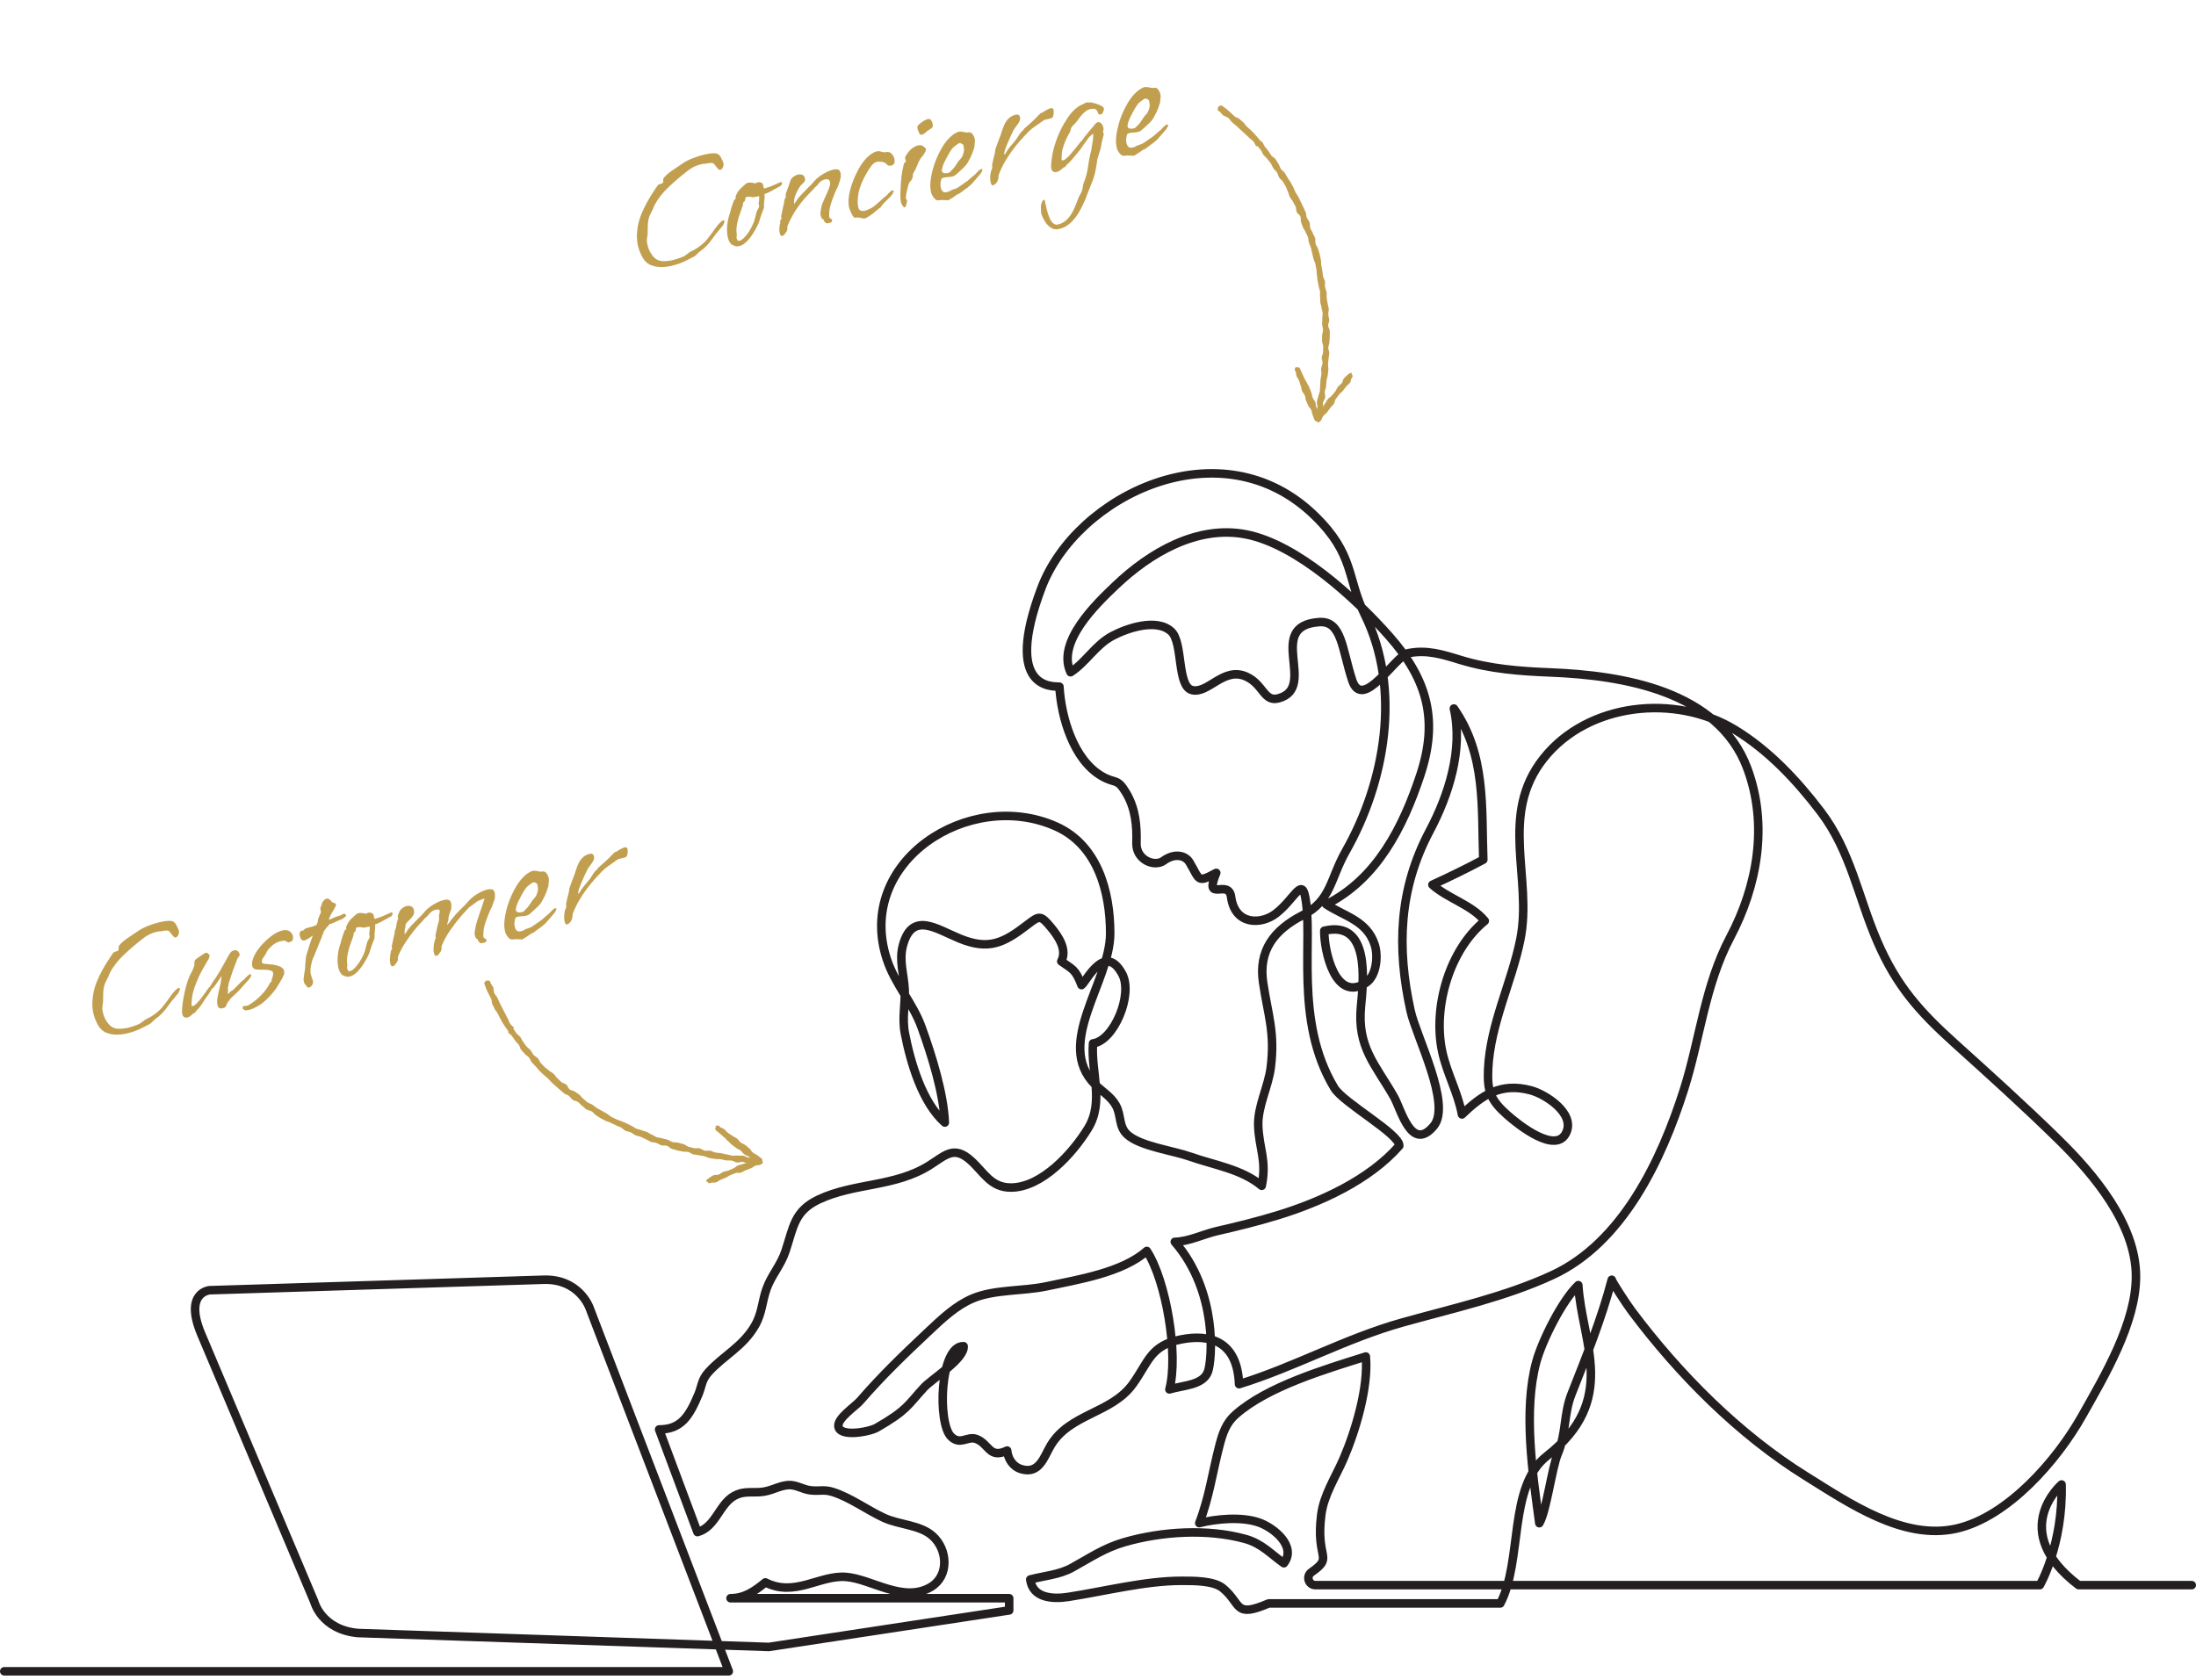 <svg width="515" height="394" viewBox="0 0 515 394" fill="none" xmlns="http://www.w3.org/2000/svg">
<path d="M1 392.037H170.912L138.237 306.728C138.237 306.728 135.786 299.79 127.209 300.197L49.197 302.647C49.197 302.647 43.069 303.054 47.154 312.852L73.703 375.711C73.703 375.711 75.336 382.243 83.914 383.058L180.306 386.323L236.671 377.752V374.895H171.321C174.715 374.895 177.069 373.149 179.491 371.181C186.415 374.701 192.21 369.422 198.379 369.897C204.396 370.36 211.904 376.103 218.327 372.246C222.6 369.68 222.294 363.489 218.691 360.282C215.732 357.648 210.933 357.724 207.255 356.019C203.35 354.208 199.278 351.185 195.227 349.952C193.18 349.329 192.296 349.824 190.11 349.59C188.242 349.391 186.697 348.206 184.8 348.356C182.552 348.534 180.773 349.852 178.265 349.998C175.903 350.134 174.203 349.753 172.149 350.916C168.605 352.923 167.843 358.211 163.561 359.386L154.574 335.303C159.761 335.303 161.655 332.156 163.769 327.144C164.617 325.133 164.497 323.718 166.09 321.934C169.638 317.961 174.273 315.884 177.129 310.811C178.76 307.916 178.702 305.262 179.795 302.242C180.919 299.137 183.129 296.752 184.201 293.515C186.107 287.757 186.278 284.04 192.06 281.333C200.378 277.438 209.893 278.452 217.971 273.36C221.809 270.942 223.716 268.662 227.688 272.235C230.78 275.017 232.353 278.573 237.078 278.565C244.329 278.552 251.6 270.506 255.16 264.688C259.008 258.397 255.784 251.466 256.336 244.747C261.196 244.149 265.801 233.308 263.166 228.444C259.069 220.886 254.687 230.393 253.635 231.079C252.206 227.306 251.488 227.384 248.883 225.501C250.329 222.807 248.236 219.692 246.565 217.656C244.024 214.561 243.763 214.745 240.924 216.93C235.284 221.274 231.824 222.916 225.068 220.156C219.607 217.926 213.907 213.656 211.734 221.807C210.803 225.299 211.984 228.674 212.162 232.034C212.354 235.651 211.504 238.727 212.215 242.406C213.527 249.194 216.268 258.624 221.578 263.319C221.3 256.448 218.502 247.545 216.146 241.011C214.027 235.134 209.914 230.925 207.968 224.991C200.47 202.123 227.341 184.765 247.668 193.863C257.374 198.207 260.364 209.059 260.36 218.97C260.356 230.296 247.262 244.792 256.798 254.38C258.434 256.025 260.514 257.169 261.695 259.29C263.031 261.687 262.248 264.276 264.455 266.216C267.54 268.927 274.987 269.851 279.137 271.318C284.723 273.294 291.252 274.244 295.894 278.155C297.121 272.171 295.275 269.461 295.078 264.073C294.912 259.532 297.481 254.824 298.027 250.319C299.022 242.121 297.377 238.201 296.219 230.468C295.104 223.015 298.713 218.163 305.548 214.661C312.226 211.24 311.873 206.262 315.658 199.586C324.782 183.49 328.698 161.71 320.094 144.252C315.794 135.527 317.716 130.155 308.387 121.035C286.428 99.566 252.418 116.171 244.221 137.946C235.177 161.97 246.959 160.958 248.452 161.069C248.872 168.247 251.739 178.186 258.371 182.047C261.633 183.946 261.95 182.41 264.042 185.89C266.303 189.651 266.636 193.676 266.52 197.774C266.409 201.693 270.744 203.47 272.897 201.896C275.339 200.111 277.922 200.516 278.98 202.301C281.43 206.43 280.709 207.19 285.23 204.746C282.224 212.029 288.105 205.95 288.714 210.407C289.617 217.028 295.752 216.982 299.259 214.257C303.362 211.069 305.155 206.149 306.008 210.023C308.182 219.883 303.314 239.336 312.933 255.217C315.045 258.703 328.312 266.015 328.157 268.768C321.08 276.843 309.642 282.008 299.571 285.091C294.869 286.53 290.144 287.691 285.383 288.781C282.222 289.504 278.767 291.244 275.51 291.3C285.679 303.056 284.254 319.134 283.283 321.766C282.103 324.966 277.521 324.924 274.242 325.914C276.418 317.83 273.483 300.359 268.942 293.434C263.249 298.509 252.831 300.15 245.445 301.729C239.878 302.919 233.217 302.409 228.079 304.589C224.181 306.243 220.916 309.341 217.872 312.207C212.067 317.673 206.827 322.684 201.747 328.569C200.604 329.895 196.467 332.6 196.608 334.498C196.81 337.23 203.9 335.887 205.623 334.895C212.723 330.806 212.779 329.727 216.651 325.507C218.589 323.395 226.271 318.744 225.982 315.774C220.415 315.574 219.789 333.957 223.086 337.037C225.27 339.08 226.895 336.805 228.909 337.525C232.006 338.634 231.952 342.308 236.196 340.253C236.374 342.194 237.521 344.024 239.514 344.62C243.777 345.893 244.832 341.686 246.447 339C250.915 331.573 260.667 331.568 265.631 324.69C269.381 319.495 269.752 315.61 276.988 314.191C283.671 312.882 290.17 314.487 290.579 324.69C303.643 320.665 315.473 313.976 328.972 310.195C340.622 306.933 353.021 304.222 364.098 299.086C380.504 291.48 389.65 272.18 394.94 255.504C398.659 243.779 399.819 231.09 405.75 219.889C412.147 207.805 414.715 193.433 409.753 180.185C402.963 162.056 380.609 158.418 363.725 157.741C356.391 157.447 349.469 156.935 342.452 154.787C338.301 153.515 334.581 152.329 330.196 153.233C327.211 153.848 319.535 167.041 317.102 159.542C314.695 152.126 314.668 145.559 309.37 145.925C296.586 146.81 309.088 161.268 299.865 163.798C296.381 164.754 296.348 160.58 292.314 158.725C286.968 156.268 283.355 162.841 279.541 161.871C275.978 160.966 277.492 150.724 274.679 148.129C271.252 144.967 264.335 147.347 260.917 149.149C256.863 151.287 254.733 155.338 251.064 157.687C247.749 150.547 257.124 141.616 261.602 137.345C269.593 129.723 280.741 123.091 292.258 125.356C304.221 127.708 317.903 140.333 325.724 149.153C334.932 159.538 337.309 169.119 333.066 181.886C329.046 193.978 322.948 206.155 311.025 212.141C315.257 214.958 320.568 215.906 322.402 221.624C323.233 224.214 322.857 228.877 320.334 230.547C313.167 235.293 310.498 223.057 310.568 218.326C321.377 215.739 319.733 230.11 319.168 236.107C318.272 245.637 322.494 249.605 326.894 257.257C328.567 260.165 330.995 270.437 336.236 264.122C340.439 259.062 332.133 243.136 330.807 237.119C327.549 222.322 328.041 208.531 335.3 194.869C339.713 186.562 343.162 175.821 340.959 166.194C348.53 177.075 347.41 189.407 347.859 201.654C343.94 203.754 339.962 205.689 335.925 207.538C339.526 210.773 345.065 212.191 348.21 216.02C339.879 222.817 336.017 236.267 338.206 246.615C339.277 251.682 341.937 256.35 342.856 261.419C347.633 256.832 351.963 253.878 358.993 255.755C362.41 256.667 369.253 261.028 367.382 265.522C365.077 271.061 356 263.774 353.464 261.522C349.514 258.012 348.768 255.894 348.997 250.806C349.47 240.245 354.514 230.439 356.542 220.401C359.457 205.968 351.446 191.124 362.035 177.841C372.419 164.815 392.909 162.652 406.89 171.19C414.827 176.038 421.346 182.986 426.972 190.375C434.031 199.648 435.784 210.498 440.264 220.843C444.786 231.285 450.123 237.272 458.467 244.787C466.666 252.172 474.746 259.479 482.644 267.213C490.971 275.367 500.861 287.094 500.923 299.288C500.979 310.313 493.526 322.799 488.225 332.207C482.427 342.496 470.856 355.862 458.783 358.573C446.345 361.366 433.622 352.551 423.598 346.32C407.786 336.49 393.791 322.4 382.66 307.528C381.427 305.881 377.946 300.541 377.982 300.196C375.658 309.128 372.023 318.218 368.565 326.943C366.664 331.738 367.342 336.255 365.319 341.015C363.971 344.187 362.638 354.616 360.997 357.298C359.42 345.583 357.205 330.979 360.27 319.526C361.59 314.594 366.367 304.976 370.14 301.454C370.977 315.001 379.615 328.362 362.757 341.547C353.632 348.683 357.11 366.174 351.842 376.118H297.52C289.344 379.611 291.277 376.277 286.796 372.548C284.644 370.758 279.902 370.814 277.096 370.812C268.643 370.804 259.048 373.266 250.547 374.586C246.92 375.149 242.169 374.903 241.612 370.496C244.874 369.644 248.38 369.402 251.375 367.762C255.544 365.48 258.877 363.132 263.728 361.732C272.524 359.193 283.24 358.565 292.004 360.977C295.98 362.072 298.082 364.601 301.092 366.69C304.135 362.707 298.728 358.331 295.216 357.12C291.14 355.713 285.248 356.265 281.245 357.277C283.577 351.273 284.353 345.298 285.98 339.077C286.75 336.133 287.549 333.787 289.735 331.844C297.235 325.177 310.956 321.158 320.308 318.198C320.961 325.387 317.916 335.593 315.103 342.135C313.228 346.491 310.467 350.586 309.862 355.3C308.497 365.962 312.917 365.028 307.548 368.803C306.22 369.738 306.876 371.824 308.501 371.824H478.384C478.384 371.824 483.836 362.381 483.472 348.216C483.472 348.216 470.752 359.112 487.47 371.824H514" stroke="#231F20" stroke-width="2" stroke-linecap="round" stroke-linejoin="round"/>
<path d="M29.854 242.392C28.984 242.6 28.1 242.701 27.203 242.692C26.328 242.678 25.488 242.494 24.682 242.14C23.976 241.788 23.383 241.184 22.904 240.328C22.449 239.468 22.117 238.602 21.908 237.732C21.818 237.356 21.757 236.997 21.725 236.657C21.687 236.293 21.663 235.987 21.654 235.741C21.636 233.905 21.976 232.107 22.673 230.348C23.388 228.559 24.397 226.7 25.7 224.771C25.843 224.538 25.989 224.316 26.137 224.106C26.286 223.896 26.435 223.687 26.583 223.477C26.684 223.378 26.793 223.315 26.911 223.286C27.023 223.235 27.125 223.197 27.22 223.175C27.337 223.147 27.443 223.121 27.537 223.099C27.626 223.053 27.688 223 27.723 222.942C27.824 222.843 27.855 222.662 27.817 222.397C27.802 222.127 27.85 221.917 27.963 221.765C28.527 221.108 29.228 220.504 30.066 219.955C30.904 219.405 31.675 218.885 32.377 218.393C32.974 217.976 33.725 217.584 34.632 217.217C35.563 216.845 36.475 216.551 37.368 216.337C38.286 216.117 39.055 216.007 39.677 216.007C40.223 216 40.609 216.106 40.836 216.325C41.08 216.516 41.26 216.746 41.375 217.017C41.489 217.288 41.613 217.544 41.746 217.786C41.786 217.851 41.815 217.919 41.832 217.989C41.872 218.054 41.904 218.134 41.926 218.228C42.017 218.604 41.978 218.961 41.811 219.3C41.667 219.633 41.477 219.828 41.242 219.884C40.983 219.946 40.753 219.815 40.55 219.491C40.475 219.384 40.356 219.251 40.194 219.091C40.054 218.926 39.944 218.778 39.863 218.648C39.684 218.418 39.468 218.295 39.216 218.281C38.958 218.244 38.641 218.27 38.264 218.36L38.229 218.369C38.017 218.42 37.777 218.452 37.507 218.468C37.237 218.483 36.949 218.527 36.643 218.6C36.196 218.707 35.725 218.87 35.231 219.088C34.736 219.307 34.225 219.616 33.7 220.015C32.081 221.25 30.552 222.549 29.113 223.914C27.693 225.25 26.579 226.674 25.773 228.186C25.677 228.408 25.614 228.56 25.584 228.642C25.578 228.718 25.517 228.881 25.403 229.133C25.32 229.302 25.191 229.544 25.018 229.859C24.845 230.174 24.729 230.414 24.668 230.578C24.434 231.156 24.293 231.762 24.246 232.395C24.194 233.005 24.173 233.594 24.186 234.163C24.198 234.732 24.164 235.213 24.084 235.605C24.016 235.945 23.987 236.288 23.995 236.634C24.021 236.951 24.074 237.274 24.153 237.604C24.289 238.168 24.489 238.692 24.754 239.176C25.043 239.653 25.324 240.046 25.597 240.354C26.137 240.946 26.823 241.266 27.655 241.315C28.506 241.335 29.331 241.249 30.131 241.057C30.695 240.921 31.204 240.762 31.657 240.578C32.134 240.389 32.476 240.257 32.682 240.183C32.835 240.097 33.101 239.908 33.479 239.619C33.852 239.305 34.117 239.117 34.276 239.054C34.477 238.956 34.721 238.836 35.01 238.692C35.299 238.548 35.55 238.4 35.762 238.25C36.813 237.55 37.624 236.833 38.194 236.099C38.787 235.36 39.361 234.588 39.914 233.784C40.396 233.096 40.799 232.601 41.125 232.299C41.468 231.968 41.722 231.783 41.887 231.743C42.051 231.704 42.151 231.755 42.184 231.896C42.218 232.037 42.16 232.262 42.011 232.572C41.885 232.876 41.653 233.205 41.315 233.559C40.574 234.409 39.84 235.344 39.115 236.363C38.39 237.383 37.528 238.249 36.53 238.961C36.252 239.152 36.007 239.373 35.793 239.623C35.58 239.873 35.32 240.085 35.013 240.258C34.659 240.442 34.005 240.773 33.05 241.251C32.095 241.729 31.03 242.109 29.854 242.392ZM43.974 238.667C43.692 238.735 43.437 238.709 43.209 238.589C42.982 238.47 42.825 238.234 42.741 237.881C42.718 237.787 42.707 237.69 42.708 237.59C42.686 237.496 42.675 237.399 42.676 237.3C42.675 236.778 42.728 236.118 42.835 235.321C42.943 234.524 43.097 233.667 43.3 232.747C43.502 231.828 43.739 230.951 44.011 230.114C44.258 229.383 44.513 228.787 44.776 228.326C45.056 227.836 45.269 227.375 45.414 226.942C45.54 226.638 45.597 226.413 45.587 226.266C45.571 226.096 45.567 225.923 45.575 225.747C45.606 225.466 45.702 225.244 45.862 225.081C46.046 224.912 46.214 224.785 46.367 224.698C46.728 224.438 47.079 224.192 47.422 223.96C47.758 223.706 48.056 223.547 48.315 223.485C48.48 223.445 48.649 223.529 48.823 223.736C48.991 223.92 49.056 223.929 49.016 223.764L49.008 223.729C49.048 223.794 49.083 223.885 49.111 224.003C49.178 224.285 49.117 224.598 48.926 224.943C48.729 225.263 48.377 225.87 47.87 226.763C47.34 227.661 46.913 228.473 46.589 229.197C46.265 229.921 46.001 230.582 45.796 231.178L45.761 231.187C45.393 232.245 45.159 233.135 45.058 233.855C44.957 234.576 44.91 235.209 44.917 235.755C44.922 235.878 44.938 235.948 44.968 235.966C44.997 235.984 45.061 235.993 45.161 235.994C45.237 236.001 45.331 235.978 45.443 235.927C45.768 235.724 46.135 235.388 46.544 234.916C46.971 234.416 47.381 233.895 47.773 233.353C48.183 232.782 48.528 232.301 48.807 231.911C48.897 231.765 48.983 231.657 49.066 231.588C49.172 231.512 49.252 231.431 49.305 231.343C49.406 231.245 49.469 231.143 49.493 231.037C49.535 230.903 49.595 230.789 49.672 230.696C50.344 229.763 50.972 228.804 51.556 227.818C52.135 226.809 52.63 225.919 53.042 225.149C53.454 224.378 53.743 223.873 53.91 223.635C54.166 223.25 54.482 223.012 54.858 222.922C55.399 222.792 55.811 223.004 56.093 223.558C56.26 223.842 56.246 224.094 56.051 224.315C55.873 224.507 55.745 224.699 55.667 224.892C55.607 225.056 55.486 225.383 55.306 225.874C55.119 226.342 54.912 226.876 54.683 227.478C54.478 228.075 54.282 228.657 54.095 229.224C53.902 229.768 53.76 230.212 53.669 230.557C53.608 230.821 53.568 231.017 53.549 231.146C53.553 231.269 53.52 231.439 53.447 231.655L53.439 231.62C53.426 231.673 53.434 231.808 53.461 232.025C53.483 232.219 53.493 232.366 53.492 232.465C53.438 232.653 53.418 232.831 53.434 233.002C53.474 233.166 53.509 233.208 53.539 233.126C53.544 233.149 53.606 233.097 53.725 232.969C53.844 232.841 53.95 232.716 54.045 232.594C54.087 232.559 54.172 232.501 54.302 232.42C54.456 232.334 54.544 232.288 54.568 232.282L54.843 232.029C54.866 232.024 55.008 231.89 55.269 231.629C55.547 231.338 55.826 231.047 56.104 230.756C56.383 230.466 56.534 230.318 56.557 230.312C56.782 230.109 56.906 230.004 56.93 229.999C56.977 229.987 57.042 229.947 57.124 229.877C57.202 229.784 57.409 229.56 57.747 229.206C58.102 228.822 58.398 228.602 58.633 228.545C58.798 228.506 58.894 228.545 58.922 228.662C58.945 228.756 58.896 228.917 58.777 229.145C58.681 229.367 58.476 229.653 58.162 230.002C57.664 230.519 57.124 231.121 56.543 231.808C55.956 232.471 55.393 233.029 54.855 233.481C54.678 233.673 54.485 233.856 54.278 234.03C54.095 234.199 53.923 234.414 53.762 234.677L53.735 234.72C53.688 234.732 53.59 234.842 53.441 235.052C53.316 235.256 53.248 235.384 53.235 235.437C53.164 235.554 53.11 235.691 53.073 235.849C53.031 235.984 52.95 236.115 52.832 236.243L52.867 236.234C52.784 236.304 52.684 236.353 52.566 236.381C52.478 236.427 52.387 236.462 52.293 236.484C51.963 236.563 51.755 236.576 51.668 236.522C51.609 236.487 51.527 236.456 51.422 236.432C51.346 236.425 51.27 236.369 51.195 236.263C51.103 236.086 51.04 235.927 51.006 235.786C50.904 235.362 50.892 234.843 50.968 234.228C51.062 233.583 51.212 232.863 51.419 232.067C51.584 231.406 51.697 230.894 51.759 230.531C51.822 230.168 51.862 229.872 51.882 229.643C51.896 229.391 51.925 229.148 51.968 228.914C51.712 229.298 51.447 229.698 51.174 230.112C50.9 230.525 50.576 230.989 50.202 231.501C50.142 231.565 50.05 231.65 49.926 231.754C49.802 231.858 49.719 231.928 49.678 231.963L49.016 233.092C48.428 233.855 47.92 234.586 47.491 235.286C47.062 235.986 46.554 236.618 45.968 237.181L45.96 237.146C45.942 237.175 45.918 237.231 45.888 237.312C45.875 237.365 45.84 237.423 45.78 237.487L45.789 237.523C45.7 237.569 45.621 237.6 45.55 237.617C45.48 237.634 45.424 237.66 45.382 237.695C45.264 237.823 45.14 237.927 45.01 238.008C44.886 238.113 44.773 238.214 44.673 238.313C44.419 238.498 44.186 238.616 43.974 238.667ZM58.618 236.832C58.241 236.922 57.918 236.975 57.648 236.99C57.378 237.005 57.235 236.927 57.219 236.757C57.172 236.768 57.09 236.738 56.974 236.667L56.922 236.605C56.876 236.416 56.898 236.249 56.988 236.104L57.015 236.06C57.032 236.031 57.065 236.01 57.112 235.999C57.277 235.96 57.47 235.938 57.693 235.934C57.916 235.93 58.072 235.906 58.16 235.859C59.098 235.311 59.922 234.703 60.633 234.035C61.367 233.361 61.965 232.695 62.429 232.037C62.619 231.792 62.783 231.542 62.92 231.285C63.081 231.022 63.221 230.777 63.341 230.55C63.371 230.468 63.43 230.404 63.519 230.358C63.625 230.282 63.687 230.23 63.705 230.201L63.732 230.157C63.72 230.11 63.7 230.078 63.671 230.06C63.66 230.013 63.666 229.937 63.691 229.831C64.003 229.06 64.117 228.498 64.032 228.145C63.981 227.933 63.892 227.818 63.763 227.799C63.447 227.626 63.038 227.525 62.534 227.497C62.053 227.463 61.578 227.453 61.108 227.466C60.633 227.456 60.267 227.432 60.009 227.394C59.541 227.308 59.253 227.041 59.145 226.594C59.038 226.147 59.093 225.599 59.311 224.95C59.546 224.272 59.922 223.56 60.44 222.814C61.283 221.666 62.228 220.681 63.275 219.857C64.315 219.011 65.282 218.48 66.176 218.266C66.646 218.153 67.08 218.148 67.478 218.252C67.876 218.355 68.197 218.602 68.439 218.991C68.561 219.186 68.644 219.377 68.689 219.565C68.762 219.871 68.745 220.161 68.637 220.436C68.546 220.682 68.395 220.83 68.184 220.881C68.137 220.892 68.046 220.926 67.91 220.984C67.798 221.035 67.692 221.061 67.593 221.06C67.487 221.035 67.373 220.976 67.251 220.881C67.129 220.786 67.044 220.744 66.997 220.755L66.962 220.763C66.856 220.739 66.775 220.709 66.716 220.673C66.681 220.632 66.605 220.625 66.488 220.653L66.347 220.687L65.632 220.821C65.28 220.906 64.897 221.072 64.484 221.321C64.071 221.569 63.607 221.967 63.091 222.513L63.083 222.478C62.91 222.693 62.738 222.959 62.565 223.274C62.386 223.565 62.222 223.866 62.072 224.175C61.965 224.35 61.834 224.531 61.68 224.717C61.549 224.898 61.474 225.053 61.456 225.182C61.407 225.392 61.399 225.568 61.433 225.709C61.467 225.85 61.554 225.954 61.694 226.02C62.11 226.094 62.672 226.158 63.382 226.212C64.085 226.242 64.846 226.407 65.665 226.708C65.829 226.769 66.006 226.888 66.198 227.065C66.408 227.214 66.55 227.441 66.623 227.747C66.679 227.982 66.686 228.217 66.643 228.451C66.6 228.586 66.528 228.752 66.427 228.951C66.32 229.126 66.257 229.278 66.238 229.407L66.211 229.45C65.889 229.975 65.481 230.658 64.986 231.498C64.486 232.314 63.723 233.231 62.699 234.248C61.917 235.033 61.151 235.627 60.403 236.03C59.66 236.457 59.065 236.725 58.618 236.832ZM72.49 231.637C72.279 231.688 72.115 231.628 71.999 231.456C71.872 231.238 71.71 231.028 71.513 230.827C71.333 230.596 71.225 230.249 71.188 229.786C71.188 229.786 71.204 229.645 71.236 229.364C71.262 229.059 71.294 228.778 71.332 228.52C71.388 228.233 71.44 227.934 71.49 227.624C71.54 227.313 71.573 226.882 71.59 226.331C71.628 226.073 71.658 225.681 71.681 225.153C71.727 224.619 71.819 224.125 71.959 223.668L71.967 223.704C72.167 222.984 72.382 222.273 72.612 221.571C72.859 220.84 73.11 220.121 73.363 219.414C73.268 219.536 73.12 219.646 72.92 219.744C72.683 219.9 72.427 220.074 72.149 220.265C71.866 220.432 71.618 220.541 71.407 220.592C71.101 220.665 70.861 220.599 70.687 220.392C70.537 220.179 70.461 220.073 70.461 220.073L70.453 220.038C70.391 219.779 70.326 219.508 70.258 219.226C70.208 218.915 70.334 218.611 70.636 218.315L70.672 218.306C70.719 218.295 70.792 218.29 70.892 218.291C71.015 218.286 71.088 218.281 71.112 218.275C71.195 218.205 71.295 218.107 71.414 217.979C71.532 217.851 71.674 217.767 71.839 217.728L71.874 217.719C72.274 217.623 72.694 217.51 73.135 217.379C73.577 217.248 73.942 217.111 74.231 216.967C74.326 216.745 74.413 216.538 74.492 216.345C74.564 216.128 74.583 215.999 74.548 215.958C74.543 215.835 74.586 215.65 74.677 215.405C74.785 215.13 74.863 214.937 74.911 214.826C74.93 214.697 74.993 214.546 75.1 214.371C75.225 214.166 75.282 214.041 75.271 213.994L75.262 213.958C75.274 213.906 75.266 213.821 75.238 213.703L75.17 213.421C75.142 213.303 75.126 213.183 75.121 213.06C75.134 212.907 75.177 212.773 75.248 212.656C75.373 212.452 75.454 212.221 75.492 211.963C75.553 211.7 75.714 211.437 75.975 211.176C76.153 210.984 76.335 210.865 76.524 210.82C76.853 210.741 77.134 210.823 77.366 211.066C77.593 211.285 77.773 211.466 77.907 211.608C77.953 211.696 78.093 211.762 78.327 211.805C78.579 211.819 78.731 211.932 78.781 212.144C78.827 212.332 78.739 212.589 78.519 212.916C78.453 213.056 78.334 213.284 78.16 213.599C77.982 213.89 77.821 214.153 77.678 214.386C77.553 214.59 77.352 215.049 77.075 215.762C77.446 215.648 77.82 215.496 78.197 215.306C78.575 215.116 78.975 214.97 79.398 214.869C79.521 214.864 79.716 214.793 79.981 214.654C80.24 214.492 80.488 214.383 80.723 214.327C80.817 214.304 80.905 214.358 80.986 214.488C81.084 214.588 81.154 214.671 81.194 214.736C81.134 214.9 80.965 215.077 80.688 215.268C80.434 215.453 80.239 215.575 80.104 215.632C80.01 215.655 79.771 215.749 79.388 215.916C79.005 216.082 78.614 216.263 78.213 216.459C77.83 216.626 77.556 216.729 77.391 216.768C77.245 216.778 77.123 216.895 77.027 217.117C76.926 217.315 76.784 217.449 76.601 217.517C76.505 217.739 76.386 217.917 76.244 218.051C76.12 218.155 76.019 218.304 75.941 218.497C75.742 219.017 75.577 219.467 75.444 219.847C75.306 220.204 75.204 220.452 75.138 220.592C75.054 220.761 74.943 221.024 74.805 221.381C74.684 221.708 74.555 222.05 74.417 222.407C74.278 222.763 74.156 223.029 74.048 223.204C73.988 223.368 73.892 223.64 73.759 224.02C73.621 224.376 73.498 224.642 73.391 224.817C73.313 225.01 73.252 225.174 73.21 225.308C73.191 225.437 73.142 225.648 73.063 225.94L73.055 225.905C72.988 226.145 72.927 226.458 72.87 226.845C72.808 227.208 72.79 227.548 72.817 227.865C72.821 227.988 72.829 228.123 72.839 228.27C72.873 228.411 72.904 228.54 72.932 228.658C73.006 228.964 73.085 229.243 73.171 229.496C73.274 229.72 73.348 229.926 73.394 230.114C73.473 230.444 73.402 230.771 73.182 231.098C72.98 231.395 72.749 231.575 72.49 231.637ZM81.221 214.692C81.221 214.692 81.212 214.707 81.194 214.736L81.213 214.657L81.221 214.692ZM82.079 229.037C81.703 229.128 81.395 229.139 81.155 229.073C80.909 228.982 80.675 228.889 80.453 228.793C79.945 228.542 79.579 227.946 79.353 227.005C79.189 226.323 79.132 225.516 79.182 224.584C79.226 223.628 79.427 222.597 79.783 221.492L79.792 221.527C79.938 220.995 80.083 220.462 80.229 219.93C80.398 219.392 80.582 218.863 80.781 218.342C80.852 218.226 80.932 218.144 81.021 218.098C81.104 218.029 81.163 217.965 81.199 217.906C81.176 217.812 81.168 217.677 81.176 217.501C81.201 217.296 81.253 217.147 81.33 217.054C81.618 216.388 81.998 215.849 82.471 215.437C82.945 215.025 83.311 214.688 83.572 214.427L83.537 214.435C83.661 214.331 83.817 214.256 84.005 214.211C84.476 214.098 85.071 214.142 85.79 214.342C85.885 214.319 85.976 214.285 86.064 214.239C86.171 214.164 86.282 214.112 86.4 214.084C86.635 214.027 86.89 214.053 87.165 214.161C87.463 214.264 87.631 214.497 87.669 214.861C87.662 214.938 87.664 214.999 87.676 215.046C87.687 215.093 87.698 215.14 87.71 215.187C87.772 215.446 87.897 215.553 88.085 215.508C88.179 215.485 88.27 215.451 88.359 215.405C88.447 215.358 88.538 215.324 88.632 215.302C88.891 215.239 89.247 215.117 89.701 214.933C90.148 214.726 90.576 214.537 90.982 214.365C91.406 214.163 91.701 214.043 91.865 214.003C91.976 214.051 92.043 214.122 92.066 214.216C92.088 214.311 92.067 214.428 92.001 214.568C91.958 214.702 91.896 214.804 91.813 214.874C91.813 214.874 91.671 214.958 91.388 215.125C91.123 215.264 90.793 215.442 90.398 215.661C90.003 215.881 89.607 216.1 89.212 216.319C88.835 216.509 88.532 216.644 88.302 216.724L87.958 216.844C88.002 217.132 88.005 217.454 87.966 217.812C87.928 218.169 87.886 218.565 87.841 218.999C87.822 219.128 87.823 219.289 87.845 219.483C87.861 219.653 87.856 219.841 87.831 220.046C87.734 220.367 87.614 220.695 87.47 221.028C87.326 221.361 87.196 221.703 87.082 222.054C86.997 222.323 86.906 222.618 86.809 222.94C86.73 223.233 86.619 223.545 86.475 223.878C86.151 224.603 85.745 225.347 85.257 226.111C84.787 226.845 84.27 227.492 83.707 228.05C83.163 228.578 82.62 228.908 82.079 229.037ZM82.117 227.797C82.588 227.684 83.155 227.2 83.82 226.344C84.503 225.458 85.082 224.399 85.558 223.166L85.522 223.174C85.643 222.847 85.752 222.472 85.85 222.051C85.971 221.624 86.059 221.267 86.115 220.98C86.115 220.98 86.157 220.895 86.24 220.726C86.348 220.551 86.452 220.364 86.554 220.166C86.65 219.944 86.698 219.783 86.699 219.683C86.711 219.63 86.709 219.569 86.692 219.498C86.681 219.451 86.66 219.419 86.631 219.401C86.62 219.354 86.603 219.283 86.581 219.189L86.572 219.154C86.629 218.767 86.67 218.422 86.696 218.117C86.723 217.812 86.722 217.551 86.695 217.334C86.53 217.373 86.269 217.423 85.91 217.485C85.552 217.546 85.252 217.593 85.011 217.626C84.794 217.653 84.791 217.641 85.003 217.59L85.109 217.565C85.103 217.541 84.986 217.52 84.757 217.5C84.529 217.48 84.35 217.461 84.221 217.442C84.156 217.483 84.089 217.511 84.018 217.528C83.9 217.556 83.801 217.556 83.719 217.525C83.66 217.49 83.605 217.516 83.551 217.603C83.479 217.72 83.449 217.851 83.459 217.998C83.469 218.145 83.412 218.32 83.287 218.525L83.26 218.568C83.255 218.545 83.201 218.582 83.101 218.681C83 218.78 82.962 218.826 82.985 218.821L82.967 218.9C82.925 218.935 82.907 219.014 82.912 219.137C82.934 219.231 82.924 219.345 82.882 219.48C82.737 219.913 82.574 220.374 82.394 220.866C82.231 221.327 82.077 221.775 81.932 222.208L81.924 222.172C81.79 222.652 81.665 223.167 81.549 223.717C81.432 224.268 81.371 224.792 81.366 225.291C81.395 225.408 81.399 225.532 81.38 225.661C81.38 225.76 81.388 225.845 81.404 225.916L81.413 225.951C81.475 226.21 81.482 226.445 81.433 226.655C81.384 226.866 81.382 227.066 81.427 227.254C81.537 227.401 81.592 227.525 81.591 227.625C81.584 227.701 81.634 227.751 81.739 227.776C81.874 227.818 81.999 227.825 82.117 227.797ZM92.03 226.686C91.802 226.667 91.637 226.445 91.535 226.022C91.473 225.763 91.438 225.461 91.429 225.114C91.444 224.763 91.481 224.343 91.538 223.857L91.546 223.892C91.542 223.769 91.554 223.667 91.585 223.585C91.632 223.474 91.642 223.409 91.613 223.391C91.602 223.245 91.66 223.069 91.785 222.865C91.928 222.632 91.985 222.506 91.956 222.488L91.947 222.453C91.972 222.348 91.957 222.289 91.905 222.277C91.852 222.264 91.841 222.168 91.872 221.986C92.001 221.383 92.118 220.833 92.222 220.335C92.321 219.814 92.431 219.34 92.552 218.913C92.552 218.913 92.556 218.825 92.564 218.649C92.571 218.473 92.594 218.306 92.63 218.148L92.647 218.218C92.648 218.119 92.675 218.025 92.729 217.938C92.8 217.821 92.845 217.748 92.863 217.719C92.895 217.438 92.92 217.232 92.939 217.104C92.981 216.969 93.022 216.773 93.059 216.515C93.078 216.386 93.109 216.255 93.151 216.12C93.193 215.985 93.269 215.781 93.377 215.506C93.377 215.506 93.36 215.436 93.326 215.294C93.316 215.148 93.302 214.989 93.286 214.819C93.305 214.69 93.347 214.556 93.413 214.415C93.503 214.27 93.547 214.197 93.547 214.197C93.645 213.775 93.871 213.422 94.226 213.138C94.599 212.825 94.973 212.623 95.35 212.533C95.749 212.437 96.104 212.464 96.413 212.613C96.741 212.734 96.953 212.994 97.048 213.394C97.173 213.911 97.127 214.345 96.913 214.695C96.722 215.039 96.484 215.345 96.2 215.612C96.082 215.74 95.88 215.938 95.596 216.205C95.336 216.466 95.184 216.664 95.142 216.799C95.094 216.91 95.076 216.989 95.087 217.036C95.093 217.059 95.101 217.095 95.112 217.142C95.118 217.165 95.111 217.241 95.093 217.37C94.978 217.721 94.907 218.049 94.881 218.354C94.872 218.629 94.89 218.911 94.934 219.199C95 219.059 95.081 218.928 95.176 218.805C95.551 218.193 95.997 217.613 96.512 217.067C97.046 216.491 97.724 215.794 98.547 214.974L98.618 214.957C98.641 214.952 98.769 214.809 99 214.53C99.255 214.245 99.51 213.96 99.765 213.675C100.038 213.36 100.209 213.195 100.28 213.178C100.28 213.178 100.404 213.073 100.652 212.865C100.901 212.656 101.167 212.468 101.45 212.3C102.4 211.699 103.251 211.308 104.004 211.128C104.545 210.998 104.967 210.996 105.271 211.122C105.517 211.212 105.69 211.469 105.792 211.892C105.865 212.198 105.879 212.568 105.834 213.002L105.826 212.966C105.848 213.06 105.838 213.175 105.796 213.309C105.748 213.42 105.694 213.558 105.634 213.721C105.604 213.803 105.552 213.952 105.48 214.169C105.407 214.385 105.365 214.519 105.353 214.572L105.344 214.537C105.265 214.829 105.216 215.04 105.198 215.169C105.202 215.292 105.189 215.495 105.157 215.776C105.119 216.034 105.058 216.247 104.975 216.416C104.885 216.562 104.854 216.744 104.882 216.961L105.406 216.35C105.834 215.75 106.292 215.168 106.778 214.603C107.288 214.033 107.966 213.336 108.813 212.511L108.848 212.502C108.872 212.496 108.999 212.354 109.231 212.075C109.486 211.789 109.752 211.502 110.031 211.211C110.304 210.897 110.475 210.731 110.546 210.714L110.511 210.723C110.635 210.618 110.791 210.494 110.98 210.349C111.164 210.18 111.397 210.012 111.68 209.845C112.631 209.244 113.482 208.853 114.234 208.672C114.752 208.548 115.186 208.543 115.537 208.658C115.77 208.801 115.929 209.049 116.014 209.402C116.087 209.708 116.104 210.089 116.065 210.546L116.056 210.511C116.079 210.605 116.069 210.719 116.027 210.854C115.979 210.965 115.924 211.102 115.864 211.266C115.834 211.348 115.783 211.497 115.71 211.713C115.638 211.93 115.596 212.064 115.583 212.117L115.575 212.082C115.496 212.374 115.415 212.605 115.331 212.774C115.265 212.915 115.163 213.113 115.026 213.37C114.882 213.703 114.669 214.214 114.387 214.904C114.122 215.564 113.881 216.269 113.663 217.018C113.462 217.737 113.366 218.37 113.372 218.916C113.383 219.062 113.375 219.238 113.35 219.443C113.342 219.619 113.364 219.763 113.416 219.875L113.424 219.91C113.436 219.958 113.5 220.017 113.616 220.088C113.727 220.136 113.812 220.178 113.87 220.214C113.998 220.332 114.071 220.427 114.088 220.498C114.121 220.639 114.07 220.788 113.934 220.945C113.792 221.078 113.527 221.167 113.139 221.21C112.857 221.278 112.652 221.252 112.524 221.134C112.42 221.01 112.301 220.877 112.167 220.735L112.159 220.699C112.147 220.652 112.124 220.608 112.089 220.567C112.078 220.52 112.061 220.449 112.039 220.355C112.074 220.297 112.045 220.279 111.951 220.301C111.875 220.295 111.77 220.22 111.636 220.078C111.636 220.078 111.585 219.966 111.481 219.743C111.401 219.513 111.35 219.351 111.327 219.257C111.271 219.022 111.286 218.72 111.371 218.351C111.451 217.959 111.507 217.622 111.539 217.341C111.595 217.054 111.707 216.641 111.876 216.103C112.046 215.565 112.224 215.012 112.411 214.445C112.622 213.872 112.791 213.384 112.918 212.98C113.154 212.202 113.347 211.609 113.498 211.2C113.672 210.785 113.641 210.655 113.405 210.812C113.311 210.834 113.049 210.934 112.619 211.112C112.189 211.29 111.891 211.448 111.725 211.588C111.619 211.663 111.451 211.79 111.22 211.97C110.99 212.15 110.768 212.315 110.556 212.465C110.343 212.616 110.201 212.7 110.131 212.717C110.131 212.717 110.021 212.83 109.802 213.057C109.601 213.254 109.414 213.461 109.242 213.676C109.123 213.804 108.975 213.964 108.797 214.156C108.614 214.324 108.466 214.484 108.353 214.636C107.398 215.735 106.495 216.897 105.645 218.121C104.812 219.316 104.144 220.521 103.64 221.736C103.574 221.877 103.543 222.058 103.547 222.281C103.55 222.504 103.534 222.695 103.497 222.853C103.466 223.034 103.4 223.174 103.3 223.273C103.217 223.343 103.158 223.407 103.122 223.465C103.014 223.74 102.874 223.935 102.703 224.051C102.526 224.143 102.379 224.203 102.261 224.231C102.032 224.211 101.867 223.99 101.766 223.567C101.704 223.308 101.668 223.005 101.66 222.659C101.675 222.307 101.711 221.888 101.769 221.402L101.777 221.437C101.772 221.314 101.797 221.209 101.85 221.121C101.898 221.01 101.908 220.946 101.879 220.928C101.868 220.781 101.926 220.606 102.051 220.401C102.17 220.174 102.215 220.051 102.186 220.033L102.178 219.998C102.226 219.887 102.223 219.825 102.171 219.813C102.118 219.801 102.095 219.707 102.103 219.531C102.232 218.928 102.349 218.377 102.453 217.88C102.552 217.359 102.674 216.882 102.818 216.449L102.957 215.781L102.974 215.852C102.951 215.758 102.941 215.561 102.944 215.262C102.965 214.934 102.975 214.77 102.975 214.77L102.958 214.699C103.11 214.19 103.157 213.818 103.101 213.583C103.061 213.418 102.968 213.341 102.821 213.351C102.692 213.333 102.519 213.337 102.302 213.364C102.184 213.392 102.011 213.447 101.781 213.526C101.575 213.601 101.378 213.71 101.189 213.855C101.1 213.901 100.958 214.035 100.762 214.256C100.59 214.471 100.415 214.675 100.238 214.867C100.06 215.059 99.936 215.163 99.865 215.18L99.9 215.172C99.74 215.335 99.589 215.483 99.447 215.616C99.329 215.744 99.183 215.916 99.011 216.131L98.087 217.099C97.132 218.199 96.241 219.358 95.414 220.576C94.582 221.771 93.913 222.976 93.409 224.192C93.343 224.332 93.312 224.513 93.316 224.736C93.32 224.959 93.303 225.15 93.266 225.308C93.212 225.495 93.146 225.635 93.069 225.728C92.986 225.798 92.927 225.862 92.891 225.92C92.759 226.201 92.608 226.399 92.437 226.514C92.283 226.601 92.148 226.658 92.03 226.686ZM122.402 220.368C122.332 220.384 122.168 220.374 121.91 220.336C121.658 220.322 121.394 220.311 121.118 220.303C120.843 220.294 120.646 220.304 120.528 220.332L120.493 220.341C120.046 220.448 119.663 220.353 119.343 220.057C119.041 219.732 118.818 219.424 118.674 219.136C118.623 219.024 118.571 218.912 118.519 218.8C118.485 218.659 118.451 218.518 118.417 218.376C118.231 217.6 118.208 216.673 118.347 215.595C118.486 214.517 118.746 213.373 119.127 212.162C119.532 210.945 120.036 209.78 120.639 208.665C121.254 207.498 121.932 206.539 122.672 205.789C123.412 205.04 124.127 204.545 124.816 204.305C125.192 204.215 125.605 204.227 126.056 204.343C126.507 204.459 126.814 204.497 126.979 204.457L127.014 204.449C127.508 204.33 127.885 204.451 128.146 204.811C128.406 205.172 128.585 205.552 128.681 205.952C128.737 206.187 128.749 206.445 128.717 206.726C128.685 207.008 128.654 207.239 128.623 207.421C128.615 207.597 128.629 207.655 128.665 207.597L128.692 207.553C128.546 208.086 128.368 208.638 128.157 209.211C127.964 209.755 127.608 210.5 127.089 211.445C126.88 211.819 126.565 212.217 126.145 212.642C125.742 213.037 125.346 213.406 124.955 213.748C124.565 214.09 124.287 214.331 124.121 214.471C123.956 214.61 123.72 214.716 123.414 214.789C123.109 214.863 122.759 214.909 122.366 214.929C121.996 214.943 121.682 214.981 121.423 215.043C121.282 215.077 121.156 215.12 121.044 215.172C120.932 215.224 120.866 215.314 120.847 215.443C120.618 216.145 120.576 216.801 120.723 217.413C120.814 217.789 120.972 218.087 121.199 218.306C121.443 218.496 121.777 218.54 122.201 218.439C122.342 218.405 122.492 218.356 122.651 218.293C122.81 218.23 122.963 218.144 123.111 218.034C123.494 217.867 123.767 217.764 123.932 217.725C124.097 217.685 124.267 217.619 124.444 217.527C124.645 217.429 124.958 217.23 125.383 216.929C125.849 216.593 126.201 216.347 126.437 216.191C126.697 216.029 126.888 215.896 127.013 215.791C127.16 215.681 127.305 215.559 127.447 215.426C127.589 215.292 127.814 215.089 128.122 214.816C128.347 214.613 128.471 214.509 128.494 214.503C128.541 214.492 128.606 214.451 128.689 214.382C128.766 214.289 128.974 214.065 129.311 213.71C129.667 213.326 129.962 213.106 130.198 213.05C130.362 213.01 130.459 213.049 130.487 213.167C130.509 213.261 130.461 213.422 130.341 213.649C130.245 213.871 130.04 214.157 129.726 214.506C129.394 214.884 129.015 215.323 128.587 215.824C128.184 216.319 127.796 216.723 127.423 217.036C127.288 217.093 127.173 217.183 127.077 217.305C127 217.399 126.873 217.491 126.696 217.583L124.924 218.904L124.951 218.861C125.005 218.773 124.922 218.793 124.704 218.92C124.509 219.041 124.252 219.215 123.933 219.44C123.638 219.661 123.337 219.857 123.03 220.03C122.753 220.221 122.544 220.334 122.402 220.368ZM122.322 213.97C122.416 213.947 122.51 213.924 122.604 213.902C122.693 213.856 122.781 213.81 122.87 213.764C123 213.583 123.128 213.44 123.252 213.336C123.376 213.232 123.536 213.069 123.732 212.848C123.927 212.627 124.186 212.254 124.508 211.729C124.776 211.291 125.023 210.971 125.247 210.768C125.467 210.541 125.636 210.314 125.755 210.086C126.086 209.286 126.22 208.706 126.159 208.348C126.121 207.984 126.066 207.649 125.992 207.343C125.62 207.034 125.316 206.908 125.081 206.965C124.94 206.999 124.742 207.108 124.488 207.294C124.128 207.554 123.835 207.786 123.61 207.989C123.409 208.187 123.13 208.577 122.772 209.16C122.367 209.855 122.006 210.526 121.689 211.174C121.366 211.799 121.14 212.413 121.011 213.016C121.01 213.115 120.998 213.218 120.973 213.323C120.966 213.399 120.969 213.461 120.98 213.508C121.042 213.767 121.205 213.927 121.468 213.988C121.732 214.049 122.016 214.043 122.322 213.97ZM132.924 216.872C132.701 216.876 132.536 216.655 132.429 216.208C132.242 215.432 132.265 214.543 132.498 213.542C132.599 213.344 132.677 213.151 132.732 212.964C132.81 212.771 132.824 212.569 132.773 212.357C132.739 212.216 132.759 211.987 132.832 211.671C132.9 211.331 132.977 210.977 133.062 210.609C133.166 210.211 133.257 209.865 133.336 209.573C133.415 209.28 133.449 209.11 133.438 209.063C133.456 208.934 133.472 208.794 133.486 208.641C133.517 208.46 133.532 208.369 133.532 208.369C133.683 207.96 133.861 207.457 134.066 206.861C134.294 206.259 134.562 205.56 134.869 204.765L134.833 204.774C135.033 204.154 135.217 203.624 135.385 203.186C135.571 202.719 135.754 202.339 135.933 202.047C136.505 201.114 137.273 200.532 138.237 200.3C138.825 200.159 139.181 200.347 139.305 200.865C139.412 201.312 139.252 201.835 138.824 202.435C138.657 202.674 138.479 202.916 138.289 203.161C138.117 203.376 137.959 203.6 137.816 203.834C137.679 204.091 137.497 204.47 137.269 204.973C137.036 205.451 136.769 206.05 136.469 206.769C136.439 206.851 136.352 207.058 136.208 207.391C136.082 207.695 135.952 208.037 135.82 208.417C135.705 208.768 135.629 209.072 135.591 209.33C135.571 209.559 135.641 209.641 135.8 209.578C136.016 209.029 136.661 208.141 137.735 206.913C138.185 206.407 138.542 205.923 138.804 205.462C139.067 205.001 139.346 204.611 139.642 204.291C139.749 204.216 139.861 204.114 139.98 203.986C140.098 203.858 140.22 203.692 140.345 203.488L140.38 203.48C140.936 202.998 141.531 202.47 142.164 201.895C142.792 201.297 143.443 200.643 144.118 199.934C144.178 199.87 144.272 199.847 144.401 199.866C145.369 199.236 146.053 198.872 146.452 198.776C146.852 198.68 147.095 198.809 147.179 199.162C147.196 199.232 147.203 199.417 147.2 199.716C147.221 200.01 147.18 200.306 147.078 200.604C146.999 200.896 146.818 201.077 146.536 201.144L144.983 201.517C144.281 202.009 143.525 202.538 142.716 203.106C141.925 203.644 141.141 204.367 140.363 205.275L140.328 205.283C137.418 208.394 135.41 211.426 134.303 214.378C134.307 214.501 134.294 214.653 134.263 214.835C134.232 215.016 134.198 215.236 134.16 215.494C133.954 216.19 133.542 216.65 132.924 216.872Z" fill="#C19F4F"/>
<path d="M157.567 62.337C156.696 62.546 155.813 62.646 154.915 62.637C154.041 62.623 153.201 62.439 152.395 62.086C151.688 61.733 151.096 61.129 150.617 60.274C150.162 59.413 149.829 58.547 149.621 57.677C149.53 57.301 149.469 56.943 149.437 56.602C149.4 56.238 149.376 55.933 149.367 55.686C149.349 53.85 149.688 52.052 150.386 50.293C151.101 48.505 152.11 46.646 153.412 44.716C153.555 44.483 153.701 44.261 153.85 44.051C153.999 43.842 154.147 43.632 154.296 43.422C154.397 43.323 154.506 43.26 154.623 43.232C154.735 43.18 154.838 43.143 154.932 43.12C155.05 43.092 155.156 43.067 155.25 43.044C155.338 42.998 155.4 42.946 155.436 42.887C155.537 42.789 155.568 42.607 155.529 42.343C155.514 42.073 155.563 41.862 155.676 41.711C156.239 41.053 156.94 40.45 157.779 39.9C158.617 39.351 159.387 38.83 160.09 38.338C160.686 37.921 161.438 37.529 162.345 37.163C163.275 36.79 164.187 36.496 165.081 36.282C165.998 36.062 166.768 35.952 167.39 35.952C167.935 35.945 168.321 36.052 168.548 36.271C168.793 36.461 168.972 36.691 169.087 36.962C169.202 37.233 169.326 37.49 169.458 37.731C169.499 37.796 169.528 37.864 169.544 37.934C169.585 37.999 169.616 38.079 169.639 38.173C169.729 38.549 169.691 38.907 169.523 39.245C169.379 39.578 169.19 39.773 168.955 39.83C168.696 39.892 168.465 39.761 168.263 39.436C168.188 39.33 168.069 39.197 167.906 39.037C167.767 38.871 167.657 38.723 167.576 38.593C167.396 38.363 167.18 38.241 166.928 38.227C166.67 38.189 166.353 38.215 165.977 38.306L165.942 38.314C165.73 38.365 165.489 38.398 165.219 38.413C164.949 38.428 164.662 38.472 164.356 38.545C163.909 38.653 163.438 38.816 162.943 39.034C162.448 39.252 161.938 39.561 161.412 39.961C159.793 41.195 158.264 42.495 156.826 43.86C155.405 45.196 154.292 46.619 153.486 48.131C153.39 48.353 153.327 48.505 153.297 48.587C153.29 48.663 153.23 48.827 153.116 49.078C153.032 49.247 152.904 49.489 152.731 49.805C152.558 50.12 152.441 50.359 152.381 50.523C152.147 51.102 152.006 51.707 151.959 52.34C151.906 52.95 151.886 53.539 151.898 54.109C151.91 54.678 151.877 55.158 151.797 55.551C151.729 55.89 151.699 56.233 151.708 56.579C151.734 56.896 151.787 57.22 151.866 57.549C152.001 58.113 152.202 58.637 152.467 59.121C152.756 59.599 153.036 59.992 153.309 60.299C153.849 60.891 154.536 61.211 155.368 61.26C156.219 61.28 157.044 61.194 157.843 61.002C158.408 60.867 158.917 60.707 159.37 60.524C159.847 60.334 160.188 60.203 160.395 60.129C160.548 60.042 160.814 59.854 161.192 59.564C161.564 59.251 161.83 59.063 161.989 59C162.189 58.902 162.434 58.781 162.723 58.637C163.012 58.493 163.262 58.346 163.475 58.195C164.526 57.495 165.336 56.779 165.906 56.045C166.5 55.305 167.073 54.533 167.627 53.729C168.108 53.041 168.512 52.547 168.837 52.245C169.181 51.913 169.435 51.728 169.599 51.689C169.764 51.649 169.863 51.7 169.897 51.841C169.931 51.982 169.873 52.208 169.723 52.517C169.597 52.821 169.366 53.15 169.028 53.505C168.286 54.354 167.553 55.289 166.828 56.309C166.103 57.328 165.241 58.194 164.243 58.907C163.965 59.097 163.72 59.318 163.506 59.568C163.292 59.819 163.032 60.03 162.726 60.203C162.372 60.388 161.718 60.719 160.763 61.197C159.808 61.675 158.743 62.055 157.567 62.337ZM173.411 57.714C173.035 57.804 172.727 57.816 172.487 57.749C172.241 57.658 172.008 57.565 171.786 57.469C171.278 57.218 170.911 56.622 170.685 55.681C170.521 54.999 170.464 54.192 170.514 53.26C170.558 52.304 170.759 51.274 171.115 50.168L171.124 50.203C171.27 49.671 171.415 49.139 171.561 48.606C171.731 48.068 171.915 47.539 172.113 47.019C172.185 46.902 172.265 46.821 172.353 46.775C172.436 46.705 172.495 46.641 172.531 46.583C172.508 46.489 172.501 46.353 172.508 46.178C172.534 45.972 172.585 45.823 172.662 45.73C172.95 45.064 173.33 44.525 173.804 44.113C174.277 43.701 174.644 43.364 174.904 43.103L174.869 43.111C174.993 43.007 175.149 42.932 175.338 42.887C175.808 42.774 176.403 42.818 177.123 43.018C177.217 42.996 177.308 42.961 177.396 42.915C177.503 42.84 177.615 42.788 177.732 42.76C177.967 42.703 178.222 42.729 178.497 42.838C178.795 42.94 178.963 43.173 179.001 43.538C178.994 43.614 178.997 43.675 179.008 43.722C179.019 43.769 179.03 43.816 179.042 43.864C179.104 44.122 179.229 44.229 179.417 44.184C179.511 44.161 179.602 44.127 179.691 44.081C179.779 44.035 179.87 44 179.965 43.978C180.223 43.916 180.579 43.793 181.033 43.609C181.481 43.403 181.908 43.213 182.314 43.041C182.738 42.84 183.033 42.719 183.197 42.68C183.308 42.728 183.375 42.799 183.398 42.893C183.42 42.987 183.399 43.104 183.333 43.244C183.291 43.379 183.228 43.481 183.145 43.55C183.145 43.55 183.004 43.634 182.72 43.801C182.455 43.94 182.125 44.118 181.73 44.338C181.335 44.557 180.94 44.776 180.545 44.995C180.167 45.185 179.864 45.32 179.634 45.4L179.29 45.52C179.334 45.808 179.337 46.131 179.298 46.488C179.26 46.846 179.218 47.241 179.173 47.675C179.154 47.804 179.155 47.965 179.177 48.159C179.193 48.329 179.188 48.517 179.163 48.722C179.066 49.044 178.946 49.371 178.802 49.704C178.658 50.037 178.528 50.379 178.414 50.73C178.329 50.999 178.238 51.294 178.141 51.616C178.062 51.909 177.951 52.221 177.807 52.554C177.483 53.279 177.077 54.023 176.589 54.787C176.119 55.522 175.602 56.168 175.04 56.726C174.495 57.254 173.952 57.584 173.411 57.714ZM173.449 56.473C173.92 56.36 174.487 55.876 175.153 55.02C175.836 54.135 176.415 53.075 176.89 51.842L176.854 51.85C176.975 51.523 177.084 51.149 177.182 50.727C177.303 50.3 177.392 49.943 177.447 49.656C177.447 49.656 177.489 49.571 177.573 49.402C177.68 49.227 177.784 49.04 177.886 48.842C177.982 48.62 178.03 48.459 178.031 48.359C178.044 48.307 178.041 48.245 178.024 48.174C178.013 48.127 177.993 48.095 177.964 48.077C177.952 48.03 177.935 47.959 177.913 47.865L177.904 47.83C177.961 47.444 178.002 47.098 178.028 46.793C178.055 46.488 178.054 46.227 178.027 46.01C177.862 46.049 177.601 46.1 177.242 46.161C176.884 46.222 176.584 46.269 176.344 46.302C176.126 46.329 176.123 46.317 176.335 46.267L176.441 46.241C176.435 46.218 176.318 46.196 176.09 46.176C175.861 46.157 175.682 46.137 175.553 46.118C175.488 46.159 175.421 46.188 175.35 46.205C175.233 46.233 175.133 46.232 175.051 46.202C174.993 46.166 174.937 46.192 174.883 46.279C174.812 46.396 174.781 46.528 174.791 46.674C174.802 46.821 174.744 46.997 174.619 47.201L174.592 47.244C174.587 47.221 174.534 47.259 174.433 47.357C174.332 47.456 174.294 47.503 174.317 47.497L174.299 47.576C174.257 47.611 174.239 47.69 174.244 47.813C174.266 47.907 174.257 48.022 174.214 48.156C174.069 48.589 173.907 49.051 173.726 49.542C173.563 50.004 173.409 50.451 173.264 50.884L173.256 50.848C173.122 51.328 172.997 51.843 172.881 52.394C172.764 52.944 172.703 53.468 172.699 53.967C172.727 54.085 172.732 54.208 172.713 54.337C172.712 54.436 172.72 54.522 172.737 54.592L172.745 54.627C172.807 54.886 172.814 55.121 172.765 55.331C172.716 55.542 172.714 55.742 172.759 55.93C172.869 56.078 172.924 56.201 172.923 56.301C172.916 56.377 172.966 56.428 173.071 56.452C173.206 56.494 173.332 56.501 173.449 56.473ZM183.363 55.363C183.134 55.343 182.969 55.121 182.867 54.698C182.805 54.439 182.77 54.137 182.761 53.791C182.776 53.439 182.813 53.02 182.87 52.533L182.895 52.639C182.943 52.628 182.97 52.534 182.977 52.358C182.985 52.182 182.974 52.086 182.945 52.068C182.935 51.921 182.992 51.745 183.117 51.541C183.26 51.308 183.317 51.182 183.288 51.164L183.279 51.129C183.304 51.024 183.29 50.965 183.237 50.953C183.184 50.941 183.173 50.844 183.205 50.662C183.333 50.059 183.45 49.509 183.555 49.011C183.653 48.49 183.763 48.016 183.885 47.589C183.885 47.589 183.888 47.501 183.896 47.325C183.904 47.149 183.926 46.982 183.962 46.824L183.979 46.895C183.98 46.795 184.019 46.698 184.096 46.605C184.168 46.489 184.213 46.416 184.23 46.386C184.297 46.147 184.319 45.98 184.297 45.886C184.286 45.839 184.268 45.818 184.245 45.824C184.221 45.829 184.206 45.82 184.201 45.797C184.195 45.773 184.207 45.721 184.238 45.639C184.262 45.533 184.322 45.37 184.418 45.148L184.383 45.156C184.449 45.016 184.539 44.77 184.654 44.419C184.792 44.063 184.919 43.709 185.033 43.358C185.172 43.002 185.253 42.771 185.278 42.665C185.37 42.22 185.593 41.856 185.948 41.572C186.32 41.258 186.707 41.054 187.106 40.958C187.483 40.868 187.823 40.886 188.127 41.012C188.448 41.108 188.657 41.357 188.753 41.757C188.843 42.133 188.811 42.414 188.657 42.6C188.526 42.781 188.328 42.99 188.062 43.228C187.813 43.437 187.558 43.772 187.295 44.233C186.788 45.126 186.474 45.836 186.351 46.362C186.223 46.866 186.195 47.37 186.267 47.875C186.333 47.735 186.413 47.604 186.508 47.482C186.883 46.869 187.329 46.29 187.844 45.743C188.378 45.167 189.056 44.47 189.879 43.65L189.95 43.633C189.973 43.628 190.101 43.485 190.332 43.206C190.587 42.921 190.842 42.636 191.097 42.351C191.37 42.037 191.542 41.871 191.612 41.854C191.612 41.854 191.736 41.75 191.985 41.541C192.233 41.332 192.499 41.144 192.782 40.976C193.732 40.375 194.583 39.984 195.336 39.804C195.877 39.674 196.299 39.672 196.603 39.798C196.849 39.889 197.022 40.145 197.124 40.569C197.197 40.874 197.211 41.244 197.166 41.678L197.149 41.607C197.126 41.613 197.101 41.718 197.076 41.923C197.045 42.105 197.008 42.263 196.966 42.397C196.936 42.479 196.884 42.628 196.812 42.845C196.74 43.061 196.697 43.196 196.685 43.248L196.677 43.213C196.598 43.506 196.516 43.737 196.432 43.906C196.343 44.052 196.241 44.25 196.128 44.501C195.96 44.84 195.747 45.351 195.488 46.035C195.224 46.696 194.983 47.4 194.764 48.149C194.564 48.869 194.467 49.501 194.474 50.047C194.484 50.194 194.477 50.37 194.451 50.575C194.444 50.751 194.466 50.895 194.517 51.007L194.526 51.042C194.537 51.089 194.601 51.148 194.718 51.22C194.829 51.268 194.902 51.312 194.937 51.354C195.053 51.425 195.126 51.52 195.154 51.637C195.188 51.779 195.136 51.928 195 52.085C194.882 52.213 194.617 52.301 194.206 52.35C193.947 52.412 193.754 52.384 193.626 52.265C193.521 52.141 193.402 52.008 193.269 51.866L193.26 51.831C193.249 51.784 193.226 51.739 193.191 51.698C193.18 51.651 193.163 51.581 193.14 51.486C193.152 51.434 193.112 51.419 193.017 51.441C192.941 51.435 192.836 51.36 192.703 51.218C192.703 51.218 192.663 51.103 192.583 50.874C192.503 50.644 192.452 50.483 192.429 50.389C192.373 50.153 192.387 49.851 192.473 49.483C192.553 49.09 192.609 48.754 192.641 48.472C192.696 48.185 192.853 47.75 193.111 47.166C193.368 46.581 193.635 45.983 193.911 45.369C194.204 44.727 194.415 44.204 194.542 43.8C194.681 43.344 194.714 42.963 194.64 42.657C194.573 42.375 194.442 42.195 194.249 42.117C194.051 42.015 193.846 41.99 193.634 42.04C193.517 42.069 193.343 42.123 193.114 42.203C192.907 42.277 192.71 42.387 192.521 42.531C192.432 42.578 192.29 42.711 192.095 42.932C191.923 43.148 191.748 43.351 191.57 43.543C191.392 43.735 191.268 43.84 191.197 43.856C191.061 44.014 190.936 44.168 190.823 44.319C190.705 44.447 190.545 44.61 190.343 44.807L189.419 45.776C188.424 46.81 187.516 47.949 186.694 49.19C185.896 50.427 185.245 51.652 184.741 52.868C184.675 53.008 184.644 53.19 184.648 53.413C184.652 53.635 184.635 53.826 184.599 53.984C184.544 54.171 184.478 54.311 184.401 54.404C184.318 54.474 184.259 54.538 184.223 54.596C184.092 54.877 183.94 55.075 183.769 55.191C183.616 55.277 183.48 55.334 183.363 55.363ZM202.739 51.272C202.669 51.289 202.502 51.267 202.238 51.206C202.004 51.163 201.755 51.11 201.492 51.049C201.258 51.006 201.082 50.998 200.964 51.026L200.929 51.035C200.623 51.108 200.377 51.068 200.191 50.914C200.022 50.73 199.881 50.503 199.766 50.232C199.651 49.961 199.548 49.737 199.456 49.56C199.317 49.295 199.211 49.01 199.138 48.704C198.884 47.645 198.943 46.338 199.316 44.781C199.706 43.195 200.338 41.576 201.21 39.924C201.825 38.756 202.503 37.798 203.243 37.048C203.984 36.298 204.698 35.803 205.387 35.564C205.752 35.426 206.162 35.427 206.619 35.566C207.075 35.706 207.385 35.755 207.55 35.716L207.585 35.708C208.244 35.55 208.744 35.666 209.087 36.056C209.423 36.423 209.64 36.806 209.736 37.206C209.82 37.559 209.82 37.92 209.734 38.288C209.626 38.563 209.396 38.743 209.043 38.828C208.596 38.935 208.271 38.876 208.068 38.651C207.813 38.314 207.436 38.094 206.939 37.989C206.441 37.885 205.992 37.881 205.593 37.977C205.193 38.072 204.8 38.353 204.414 38.819C204.052 39.279 203.695 39.812 203.343 40.419C202.264 42.245 201.598 43.873 201.344 45.302C201.108 46.702 201.077 47.766 201.252 48.495C201.274 48.589 201.297 48.683 201.32 48.777C201.36 48.842 201.389 48.91 201.406 48.98L201.414 49.016C201.454 49.18 201.649 49.32 202 49.435C202.345 49.526 202.7 49.503 203.065 49.366C203.683 49.143 204.187 48.91 204.577 48.667C204.966 48.425 205.445 48.036 206.013 47.502C206.037 47.496 206.14 47.409 206.323 47.241C206.507 47.072 206.69 46.904 206.874 46.735C207.075 46.538 207.188 46.436 207.211 46.431C207.436 46.227 207.56 46.123 207.584 46.117C207.631 46.106 207.696 46.066 207.778 45.996C207.856 45.903 208.063 45.679 208.401 45.324C208.756 44.941 209.052 44.72 209.287 44.664C209.451 44.624 209.548 44.663 209.576 44.781C209.599 44.875 209.55 45.036 209.431 45.264C209.335 45.486 209.13 45.771 208.816 46.12C208.419 46.539 208.087 46.867 207.821 47.105C207.578 47.337 207.359 47.564 207.163 47.785C206.962 47.983 206.754 48.257 206.539 48.606L206.513 48.65C206.466 48.662 206.347 48.74 206.158 48.885C205.993 49.024 205.827 49.163 205.662 49.302C205.49 49.418 205.396 49.49 205.378 49.52C205.301 49.613 205.085 49.801 204.73 50.085C204.394 50.34 204.03 50.589 203.641 50.832C203.251 51.075 202.951 51.221 202.739 51.272ZM216.184 31.592C215.972 31.643 215.814 31.606 215.71 31.482C215.623 31.328 215.551 31.184 215.494 31.049C215.442 30.937 215.387 30.813 215.33 30.677C215.273 30.542 215.227 30.404 215.193 30.263C215.148 30.075 215.132 29.904 215.145 29.752C215.176 29.57 215.263 29.413 215.405 29.279C215.878 28.867 216.289 28.557 216.637 28.349C216.985 28.141 217.276 28.009 217.512 27.953C217.864 27.868 218.125 27.917 218.293 28.101C218.462 28.284 218.586 28.541 218.665 28.87C218.687 28.964 218.71 29.058 218.732 29.152C218.749 29.223 218.76 29.32 218.765 29.443C218.768 29.765 218.583 30.034 218.212 30.247C217.863 30.455 217.574 30.649 217.344 30.828C217.202 30.962 217.027 31.116 216.82 31.29C216.631 31.435 216.442 31.53 216.254 31.575L216.184 31.592ZM212.142 48.642C212.048 48.665 211.949 48.614 211.844 48.49C211.752 48.313 211.654 48.163 211.549 48.038C211.445 47.914 211.359 47.711 211.291 47.429C211.212 47.1 211.167 46.6 211.156 45.932C211.144 45.263 211.186 44.245 211.281 42.879C211.356 41.842 211.452 40.998 211.569 40.348C211.687 39.698 211.822 39.068 211.974 38.46L211.966 38.425C212.014 38.313 212.1 38.206 212.224 38.101C212.348 37.997 212.425 37.904 212.456 37.822L212.42 37.83C212.456 37.772 212.451 37.699 212.405 37.61C212.353 37.498 212.316 37.395 212.293 37.301C212.231 37.043 212.263 36.811 212.388 36.607C212.531 36.374 212.677 36.152 212.825 35.942C212.968 35.709 213.211 35.427 213.555 35.096C213.898 34.765 214.329 34.487 214.847 34.263C214.912 34.223 214.98 34.194 215.051 34.177C215.121 34.16 215.192 34.143 215.262 34.126C215.662 34.03 215.988 34.039 216.239 34.153C216.49 34.267 216.685 34.407 216.824 34.572C216.883 34.608 216.944 34.656 217.008 34.715C217.072 34.774 217.115 34.851 217.138 34.945C217.16 35.039 217.144 35.179 217.09 35.367C217.053 35.525 216.933 35.752 216.731 36.05C216.647 36.219 216.508 36.414 216.312 36.635C216.134 36.827 215.974 37.04 215.831 37.273C215.652 37.565 215.491 37.877 215.347 38.21C215.203 38.543 215.068 38.861 214.942 39.165C214.834 39.44 214.711 39.706 214.574 39.963C214.431 40.196 214.29 40.441 214.153 40.698C214.082 40.815 214.053 41.008 214.068 41.278C214.078 41.524 214.02 41.75 213.895 41.954C213.781 42.205 213.632 42.415 213.449 42.583C213.289 42.746 213.176 42.947 213.109 43.187L213.1 43.152C213.034 43.392 212.963 43.67 212.89 43.986C212.817 44.302 212.74 44.606 212.661 44.899C212.539 45.425 212.471 45.815 212.457 46.067C212.437 46.296 212.441 46.469 212.47 46.586C212.503 46.727 212.549 46.816 212.608 46.852C212.69 46.882 212.73 46.997 212.728 47.196C212.684 47.43 212.617 47.72 212.526 48.065C212.458 48.405 212.33 48.597 212.142 48.642ZM222.313 46.985C222.242 47.002 222.078 46.992 221.82 46.954C221.568 46.94 221.304 46.929 221.029 46.92C220.753 46.912 220.557 46.922 220.439 46.95L220.404 46.958C219.957 47.065 219.574 46.971 219.254 46.675C218.952 46.349 218.729 46.042 218.585 45.753C218.533 45.641 218.481 45.529 218.43 45.417C218.396 45.276 218.362 45.135 218.328 44.994C218.142 44.218 218.118 43.291 218.257 42.213C218.397 41.135 218.657 39.99 219.038 38.779C219.442 37.563 219.946 36.397 220.549 35.283C221.164 34.115 221.842 33.157 222.583 32.407C223.323 31.657 224.038 31.162 224.726 30.922C225.102 30.832 225.516 30.845 225.967 30.96C226.417 31.076 226.725 31.114 226.889 31.075L226.925 31.066C227.419 30.948 227.796 31.069 228.056 31.429C228.317 31.789 228.495 32.169 228.591 32.569C228.648 32.804 228.66 33.063 228.628 33.344C228.596 33.625 228.564 33.856 228.533 34.038C228.526 34.214 228.54 34.273 228.576 34.215L228.602 34.171C228.457 34.703 228.278 35.256 228.068 35.829C227.875 36.373 227.519 37.117 226.999 38.063C226.791 38.436 226.476 38.835 226.055 39.259C225.653 39.654 225.256 40.023 224.866 40.365C224.475 40.708 224.197 40.949 224.032 41.088C223.866 41.227 223.631 41.334 223.325 41.407C223.019 41.48 222.67 41.527 222.276 41.547C221.907 41.561 221.592 41.599 221.334 41.661C221.193 41.695 221.066 41.737 220.954 41.789C220.842 41.841 220.777 41.931 220.758 42.06C220.528 42.762 220.487 43.419 220.634 44.03C220.724 44.406 220.883 44.704 221.109 44.923C221.354 45.113 221.688 45.158 222.111 45.056C222.252 45.022 222.402 44.974 222.561 44.911C222.72 44.848 222.874 44.761 223.021 44.651C223.404 44.484 223.678 44.382 223.843 44.342C224.007 44.303 224.178 44.237 224.355 44.145C224.555 44.047 224.868 43.847 225.293 43.546C225.76 43.21 226.111 42.964 226.347 42.808C226.607 42.646 226.799 42.513 226.923 42.409C227.071 42.299 227.216 42.177 227.358 42.043C227.5 41.91 227.725 41.707 228.032 41.434C228.257 41.231 228.381 41.126 228.405 41.12C228.452 41.109 228.517 41.069 228.6 40.999C228.677 40.906 228.884 40.682 229.222 40.328C229.577 39.944 229.873 39.724 230.108 39.667C230.273 39.628 230.369 39.667 230.397 39.784C230.42 39.878 230.371 40.039 230.252 40.267C230.156 40.489 229.951 40.774 229.637 41.123C229.305 41.502 228.925 41.941 228.498 42.441C228.094 42.936 227.706 43.34 227.334 43.653C227.198 43.711 227.083 43.801 226.988 43.923C226.911 44.016 226.784 44.109 226.607 44.201L224.835 45.522L224.861 45.478C224.915 45.391 224.833 45.41 224.615 45.537C224.42 45.659 224.163 45.832 223.844 46.058C223.549 46.278 223.248 46.475 222.941 46.648C222.663 46.839 222.454 46.951 222.313 46.985ZM222.233 40.587C222.327 40.565 222.421 40.542 222.515 40.519C222.603 40.473 222.692 40.427 222.78 40.381C222.911 40.2 223.038 40.058 223.163 39.953C223.287 39.849 223.447 39.686 223.642 39.465C223.838 39.244 224.097 38.871 224.418 38.346C224.687 37.909 224.933 37.588 225.158 37.385C225.377 37.158 225.546 36.931 225.666 36.704C225.996 35.903 226.131 35.324 226.069 34.965C226.032 34.601 225.976 34.266 225.903 33.961C225.53 33.652 225.227 33.526 224.991 33.582C224.85 33.616 224.653 33.726 224.399 33.911C224.038 34.172 223.746 34.404 223.521 34.607C223.32 34.804 223.04 35.195 222.683 35.778C222.277 36.472 221.916 37.143 221.599 37.792C221.276 38.416 221.051 39.03 220.922 39.633C220.921 39.733 220.908 39.835 220.884 39.941C220.877 40.017 220.879 40.078 220.891 40.126C220.953 40.384 221.115 40.544 221.379 40.605C221.642 40.666 221.927 40.66 222.233 40.587ZM232.834 43.49C232.611 43.494 232.446 43.272 232.339 42.825C232.153 42.049 232.176 41.161 232.408 40.16C232.51 39.961 232.588 39.768 232.643 39.581C232.721 39.388 232.734 39.186 232.684 38.974C232.65 38.833 232.669 38.605 232.743 38.289C232.811 37.949 232.887 37.595 232.973 37.226C233.076 36.828 233.168 36.483 233.247 36.19C233.326 35.898 233.359 35.728 233.348 35.681C233.367 35.552 233.383 35.411 233.396 35.259C233.427 35.077 233.443 34.987 233.443 34.987C233.593 34.577 233.771 34.075 233.976 33.478C234.205 32.876 234.472 32.178 234.779 31.383L234.744 31.391C234.943 30.771 235.127 30.242 235.296 29.804C235.482 29.336 235.664 28.956 235.843 28.665C236.415 27.732 237.183 27.149 238.147 26.918C238.735 26.777 239.092 26.965 239.216 27.482C239.323 27.929 239.163 28.453 238.734 29.053C238.568 29.292 238.39 29.534 238.2 29.778C238.028 29.994 237.87 30.218 237.727 30.451C237.59 30.708 237.407 31.088 237.179 31.59C236.946 32.069 236.679 32.668 236.379 33.386C236.349 33.468 236.262 33.676 236.118 34.009C235.992 34.312 235.863 34.654 235.73 35.035C235.615 35.386 235.539 35.69 235.502 35.948C235.482 36.176 235.551 36.259 235.71 36.196C235.927 35.647 236.572 34.758 237.645 33.53C238.096 33.024 238.452 32.541 238.715 32.08C238.977 31.619 239.257 31.228 239.553 30.909C239.659 30.833 239.772 30.732 239.89 30.604C240.009 30.476 240.131 30.31 240.256 30.106L240.291 30.097C240.847 29.616 241.441 29.087 242.075 28.512C242.702 27.914 243.354 27.26 244.029 26.551C244.088 26.487 244.182 26.465 244.311 26.483C245.279 25.853 245.963 25.49 246.363 25.394C246.763 25.298 247.005 25.426 247.09 25.779C247.107 25.85 247.114 26.035 247.111 26.334C247.132 26.627 247.091 26.923 246.988 27.221C246.909 27.514 246.728 27.694 246.446 27.762L244.894 28.134C244.191 28.626 243.435 29.156 242.626 29.723C241.835 30.261 241.051 30.984 240.274 31.892L240.239 31.901C237.329 35.011 235.32 38.043 234.213 40.995C234.218 41.118 234.205 41.271 234.174 41.452C234.143 41.634 234.108 41.853 234.071 42.111C233.865 42.807 233.453 43.267 232.834 43.49ZM248.385 53.712C247.609 53.898 246.932 53.775 246.356 53.341C245.761 52.936 245.282 52.392 244.919 51.708C244.538 51.053 244.28 50.444 244.144 49.879C244.132 49.31 244.122 48.852 244.113 48.506C244.087 48.189 244.206 47.75 244.469 47.19C244.594 46.986 244.704 46.872 244.798 46.85C244.915 46.821 245.002 46.925 245.059 47.16C245.092 47.401 245.142 47.662 245.21 47.945C245.295 48.297 245.405 48.756 245.54 49.321C245.676 49.885 245.858 50.438 246.088 50.98C246.299 51.551 246.58 51.994 246.929 52.308C247.26 52.651 247.66 52.767 248.131 52.654C249.025 52.439 249.756 52.015 250.325 51.381C250.923 50.765 251.417 50.024 251.807 49.16C252.202 48.319 252.553 47.451 252.861 46.556C252.981 46.229 253.131 45.919 253.31 45.628C253.488 45.336 253.629 45.041 253.732 44.743C253.852 44.416 253.923 44.088 253.943 43.759C253.988 43.425 254.064 43.121 254.172 42.846C254.658 41.66 254.99 40.399 255.167 39.063C255.344 37.727 255.609 36.395 255.961 35.067C255.989 34.662 256.061 34.185 256.177 33.635C256.289 32.961 256.349 32.486 256.358 32.211C256.39 31.93 256.395 31.742 256.372 31.648C256.344 31.53 256.318 31.424 256.296 31.33C256.1 31.551 255.94 31.714 255.816 31.819C255.71 31.894 255.586 31.998 255.443 32.132C255.301 32.265 255.096 32.551 254.828 32.988L254.801 33.032C254.772 33.014 254.704 33.093 254.597 33.268C254.513 33.437 254.43 33.556 254.347 33.626C254.228 33.754 254.053 34.008 253.821 34.387C253.583 34.742 253.416 34.981 253.321 35.104C252.663 35.883 252.114 36.55 251.674 37.103C251.235 37.656 250.687 38.223 250.03 38.803L249.878 39.101L249.816 39.153C249.769 39.165 249.654 39.205 249.472 39.273C249.313 39.336 249.28 39.357 249.374 39.334L249.409 39.326C249.267 39.459 249.12 39.569 248.966 39.656C248.842 39.76 248.73 39.862 248.629 39.961C248.352 40.152 248.083 40.278 247.825 40.34C247.543 40.408 247.276 40.385 247.025 40.271C246.797 40.151 246.641 39.915 246.556 39.563C246.534 39.469 246.523 39.372 246.524 39.272C246.501 39.178 246.49 39.081 246.491 38.981C246.517 38.154 246.638 37.155 246.854 35.984C247.094 34.807 247.481 33.52 248.017 32.123C248.552 30.726 249.293 29.305 250.239 27.859C250.781 27.008 251.378 26.28 252.029 25.676C252.703 25.066 253.429 24.619 254.206 24.332C254.253 24.321 254.33 24.278 254.436 24.203C254.542 24.128 254.643 24.078 254.737 24.056C254.925 24.011 255.11 24.004 255.291 24.035C255.496 24.06 255.693 24.05 255.881 24.005C255.881 24.005 256.027 24.045 256.32 24.124C256.607 24.179 256.94 24.273 257.32 24.406C257.7 24.539 258.036 24.694 258.328 24.873C258.637 25.023 258.818 25.203 258.868 25.415C258.925 25.65 258.881 25.884 258.738 26.118C258.619 26.345 258.547 26.512 258.523 26.617C258.475 26.728 258.368 26.803 258.204 26.843C257.851 26.928 257.609 26.799 257.477 26.458C257.421 26.223 257.325 26.034 257.192 25.892C257.082 25.744 256.954 25.626 256.808 25.536C256.75 25.5 256.562 25.496 256.245 25.522C255.928 25.549 255.711 25.576 255.593 25.604C255.146 25.711 254.659 26.015 254.133 26.514C253.629 27.008 253.11 27.642 252.575 28.418C252.331 28.75 252.085 29.02 251.837 29.229C251.612 29.432 251.419 29.665 251.258 29.928C251.187 30.044 251.129 30.22 251.086 30.454C251.061 30.659 251.003 30.834 250.914 30.98C250.282 32.077 249.827 33.032 249.549 33.845C249.266 34.634 249.092 35.31 249.028 35.873C248.988 36.429 248.96 36.934 248.944 37.385C248.989 37.574 249.07 37.653 249.188 37.625L249.541 37.541C249.912 37.327 250.326 36.979 250.782 36.496C251.233 35.99 251.678 35.461 252.117 34.907C252.575 34.325 252.966 33.833 253.293 33.431C253.382 33.286 253.48 33.175 253.586 33.1C253.716 33.019 253.808 32.935 253.862 32.847C253.957 32.725 254.028 32.608 254.076 32.497C254.148 32.381 254.222 32.276 254.299 32.183C254.875 31.472 255.296 30.948 255.563 30.611C255.854 30.267 256.059 30.032 256.177 29.904C256.29 29.752 256.388 29.642 256.471 29.572C256.548 29.479 256.652 29.342 256.783 29.161C257.014 28.882 257.236 28.717 257.447 28.666C257.706 28.604 257.931 28.662 258.123 28.84C258.333 28.988 258.472 29.154 258.541 29.336C258.633 29.513 258.699 29.684 258.738 29.849C258.806 30.131 258.816 30.377 258.767 30.588C258.683 30.757 258.655 30.901 258.683 31.018C258.695 31.066 258.718 31.11 258.753 31.151C258.787 31.192 258.813 31.248 258.83 31.319C258.847 31.39 258.849 31.501 258.836 31.654C258.817 31.782 258.756 31.996 258.654 32.294L258.645 32.259C258.584 32.522 258.544 32.718 258.525 32.847C258.501 32.953 258.452 33.114 258.38 33.33C258.333 33.963 258.21 34.59 258.01 35.209C257.811 35.829 257.593 36.528 257.357 37.306C257.243 38.179 257.103 39.046 256.936 39.907C256.775 40.791 256.518 41.687 256.163 42.592C255.803 43.475 255.4 44.492 254.955 45.643C254.539 46.813 254.03 47.955 253.427 49.069C252.853 50.202 252.145 51.193 251.304 52.041C250.487 52.884 249.514 53.441 248.385 53.712ZM265.859 36.534C265.789 36.551 265.625 36.541 265.367 36.503C265.115 36.489 264.851 36.478 264.575 36.469C264.3 36.461 264.103 36.471 263.985 36.499L263.95 36.508C263.503 36.615 263.12 36.52 262.8 36.224C262.498 35.898 262.275 35.591 262.131 35.303C262.079 35.191 262.028 35.079 261.976 34.967C261.942 34.825 261.908 34.684 261.874 34.543C261.688 33.767 261.665 32.84 261.804 31.762C261.943 30.684 262.203 29.54 262.584 28.329C262.989 27.112 263.492 25.947 264.096 24.832C264.711 23.665 265.389 22.706 266.129 21.956C266.869 21.206 267.584 20.712 268.272 20.472C268.649 20.381 269.062 20.394 269.513 20.51C269.963 20.626 270.271 20.664 270.436 20.624L270.471 20.616C270.965 20.497 271.342 20.618 271.603 20.978C271.863 21.339 272.042 21.719 272.137 22.119C272.194 22.354 272.206 22.612 272.174 22.893C272.142 23.174 272.111 23.406 272.08 23.587C272.072 23.763 272.086 23.822 272.122 23.764L272.149 23.72C272.003 24.253 271.825 24.805 271.614 25.378C271.421 25.922 271.065 26.667 270.546 27.612C270.337 27.985 270.022 28.384 269.602 28.809C269.199 29.204 268.802 29.573 268.412 29.915C268.022 30.257 267.744 30.498 267.578 30.637C267.413 30.777 267.177 30.883 266.871 30.956C266.565 31.03 266.216 31.076 265.823 31.096C265.453 31.11 265.139 31.148 264.88 31.21C264.739 31.244 264.612 31.287 264.5 31.339C264.388 31.39 264.323 31.481 264.304 31.61C264.075 32.311 264.033 32.968 264.18 33.58C264.27 33.956 264.429 34.254 264.656 34.473C264.9 34.663 265.234 34.707 265.658 34.605C265.799 34.572 265.949 34.523 266.108 34.46C266.267 34.397 266.42 34.31 266.568 34.2C266.951 34.034 267.224 33.931 267.389 33.891C267.554 33.852 267.724 33.786 267.901 33.694C268.102 33.596 268.414 33.397 268.84 33.096C269.306 32.76 269.658 32.514 269.894 32.358C270.153 32.196 270.345 32.063 270.469 31.958C270.617 31.848 270.762 31.726 270.904 31.593C271.046 31.459 271.271 31.256 271.579 30.983C271.803 30.78 271.928 30.676 271.951 30.67C271.998 30.659 272.063 30.618 272.146 30.549C272.223 30.455 272.43 30.232 272.768 29.877C273.124 29.493 273.419 29.273 273.654 29.216C273.819 29.177 273.915 29.216 273.944 29.334C273.966 29.428 273.918 29.588 273.798 29.816C273.702 30.038 273.497 30.324 273.183 30.673C272.851 31.051 272.471 31.49 272.044 31.991C271.641 32.486 271.253 32.89 270.88 33.203C270.745 33.26 270.629 33.35 270.534 33.472C270.457 33.566 270.33 33.658 270.153 33.75L268.381 35.071L268.408 35.027C268.461 34.94 268.379 34.96 268.161 35.087C267.966 35.208 267.709 35.382 267.39 35.607C267.095 35.828 266.794 36.024 266.487 36.197C266.21 36.388 266 36.501 265.859 36.534ZM265.779 30.136C265.873 30.114 265.967 30.091 266.061 30.069C266.15 30.023 266.238 29.977 266.326 29.93C266.457 29.75 266.585 29.607 266.709 29.503C266.833 29.398 266.993 29.236 267.189 29.015C267.384 28.794 267.643 28.421 267.965 27.896C268.233 27.458 268.479 27.138 268.704 26.935C268.923 26.708 269.093 26.481 269.212 26.253C269.542 25.453 269.677 24.873 269.616 24.515C269.578 24.151 269.523 23.816 269.449 23.51C269.077 23.201 268.773 23.075 268.538 23.132C268.397 23.166 268.199 23.275 267.945 23.46C267.585 23.721 267.292 23.953 267.067 24.156C266.866 24.354 266.587 24.744 266.229 25.327C265.824 26.022 265.462 26.693 265.145 27.341C264.823 27.966 264.597 28.579 264.468 29.183C264.467 29.282 264.454 29.385 264.43 29.49C264.423 29.566 264.426 29.628 264.437 29.675C264.499 29.934 264.662 30.094 264.925 30.155C265.189 30.216 265.473 30.21 265.779 30.136Z" fill="#C19F4F"/>
<path d="M178.603 271.742C178.116 271.358 178.101 271.38 177.61 270.999C177.124 270.614 177.039 270.725 176.549 270.344C176.058 269.963 176.217 269.76 175.734 269.38C175.243 268.999 175.266 268.978 174.78 268.593C174.289 268.212 174.179 268.358 173.693 267.974C173.202 267.592 173.32 267.448 172.834 267.063C172.343 266.682 172.248 266.806 171.761 266.428C171.27 266.047 171.211 266.123 170.727 265.743C170.241 265.359 170.321 265.257 169.833 264.88C169.35 264.5 169.216 264.667 168.726 264.286L168.805 264.185C168.474 263.923 167.989 263.946 167.734 264.279L167.898 264.408C167.64 264.737 167.665 264.958 167.997 265.22C168.48 265.6 168.46 265.625 168.943 266.005C169.427 266.385 169.387 266.436 169.868 266.811C170.351 267.191 170.262 267.305 170.742 267.681C171.226 268.061 171.156 268.15 171.637 268.525C172.12 268.905 172.142 268.873 172.625 269.253C173.108 269.633 173.203 269.509 173.687 269.889C174.17 270.269 174.071 270.396 174.551 270.772C175.035 271.152 175.169 270.977 175.654 271.35C175.778 271.445 175.897 271.506 176.001 271.553C175.849 271.562 175.698 271.565 175.548 271.549C175.114 271.501 174.718 271.143 174.292 271.09C173.86 271.035 173.414 271.117 172.986 271.06C172.553 271.005 172.097 271.136 171.671 271.072C171.24 271.011 170.826 270.846 170.399 270.782C169.969 270.713 169.554 270.574 169.129 270.503C168.701 270.427 168.259 270.433 167.835 270.355C167.404 270.275 167.016 270.02 166.594 269.935C166.167 269.852 165.694 269.995 165.272 269.909C164.847 269.819 164.48 269.459 164.063 269.364C163.639 269.267 163.157 269.423 162.737 269.323C162.315 269.219 161.895 269.101 161.477 268.995C161.056 268.884 160.715 268.489 160.298 268.375C159.879 268.257 159.459 268.157 159.047 268.041C158.628 267.916 158.145 268.023 157.733 267.9C157.32 267.772 156.96 267.469 156.55 267.338C156.138 267.203 155.693 267.157 155.289 267.017C154.878 266.875 154.412 266.891 154.006 266.746C153.596 266.597 153.242 266.302 152.841 266.148C152.433 265.992 152.093 265.681 151.693 265.519C151.289 265.361 150.854 265.284 150.456 265.115C150.054 264.949 149.601 264.902 149.207 264.731C148.806 264.558 148.468 264.258 148.075 264.08C147.68 263.897 147.303 263.678 146.919 263.494C146.525 263.304 146.101 263.189 145.719 262.998C145.329 262.806 144.88 262.726 144.498 262.528C144.114 262.325 143.708 262.163 143.332 261.955C142.95 261.745 142.642 261.401 142.271 261.19C141.89 260.974 141.51 260.769 141.14 260.551C140.768 260.329 140.358 260.162 139.99 259.937C139.619 259.708 139.32 259.376 138.957 259.141C138.592 258.903 138.138 258.807 137.784 258.567C137.423 258.325 137.135 257.974 136.782 257.726C136.427 257.475 136.207 257.042 135.863 256.789C135.511 256.535 135.144 256.303 134.804 256.047C134.459 255.783 133.899 255.794 133.565 255.529C133.22 255.257 133.132 254.682 132.799 254.41C132.464 254.133 131.946 254.08 131.619 253.797C131.289 253.51 131.004 253.182 130.685 252.894C130.36 252.604 130.155 252.185 129.841 251.894C129.523 251.599 129.084 251.433 128.775 251.133C128.464 250.828 128.05 250.627 127.75 250.32C127.442 250.013 127.141 249.695 126.849 249.383C126.547 249.065 126.442 248.575 126.151 248.256C125.858 247.933 125.402 247.76 125.12 247.435C124.835 247.106 124.683 246.665 124.405 246.338C124.129 246.003 123.725 245.771 123.456 245.438C123.181 245.097 122.957 244.721 122.696 244.383C122.43 244.036 122.279 243.606 122.027 243.261C121.769 242.909 121.334 242.685 121.09 242.335C120.841 241.977 120.596 241.616 120.36 241.26L120.568 241.123C120.319 240.746 119.87 240.501 119.635 240.128C119.391 239.741 119.287 239.28 119.063 238.905C118.831 238.517 118.66 238.094 118.445 237.713C118.222 237.313 118.04 236.91 117.838 236.52C117.624 236.114 117.414 235.724 117.226 235.33C117.028 234.92 116.863 234.505 116.684 234.106C116.494 233.69 116.09 233.374 115.926 232.971C115.749 232.546 115.824 232.034 115.672 231.629C115.512 231.193 115.111 230.856 114.982 230.449L115.037 230.43C114.906 230.03 114.62 229.903 114.22 230.034L114.193 229.948C113.792 230.08 113.476 230.496 113.607 230.896C113.607 230.896 113.658 230.881 113.682 230.871L113.643 230.885C113.767 231.265 113.914 231.655 114.062 232.062C114.202 232.438 114.448 232.792 114.61 233.184C114.761 233.559 115.018 233.901 115.191 234.291C115.353 234.665 115.275 235.155 115.457 235.54C115.631 235.905 115.81 236.286 116.001 236.665C116.187 237.029 116.505 237.336 116.708 237.706C116.903 238.065 117.049 238.461 117.261 238.826C117.464 239.179 117.651 239.554 117.867 239.916C118.077 240.27 118.332 240.601 118.556 240.957C118.774 241.306 119.025 241.639 119.258 241.99L119.105 242.091C119.341 242.447 119.799 242.66 120.049 243.019C120.293 243.369 120.535 243.726 120.793 244.078C121.046 244.423 121.387 244.708 121.653 245.055C121.91 245.397 121.947 245.914 122.218 246.258C122.483 246.594 122.82 246.882 123.097 247.216C123.37 247.547 123.794 247.753 124.078 248.082C124.36 248.407 124.45 248.901 124.739 249.227C125.027 249.542 125.343 249.844 125.645 250.162C125.937 250.474 126.185 250.839 126.491 251.154C126.791 251.46 127.113 251.753 127.424 252.058C127.733 252.358 128.107 252.592 128.427 252.891C128.738 253.185 128.987 253.561 129.309 253.854C129.628 254.142 129.949 254.434 130.279 254.721C130.607 255.003 130.92 255.301 131.254 255.585C131.583 255.861 131.907 256.157 132.245 256.427C132.582 256.697 133.062 256.787 133.408 257.051C133.746 257.314 133.976 257.734 134.33 257.993C134.677 258.25 135.213 258.248 135.564 258.502C135.913 258.753 136.162 259.148 136.526 259.394C136.883 259.638 137.161 260.002 137.526 260.241C137.885 260.478 138.402 260.477 138.773 260.706C139.137 260.934 139.382 261.368 139.751 261.593C140.119 261.818 140.473 262.076 140.85 262.295C141.22 262.513 141.625 262.683 142.006 262.899C142.382 263.107 142.847 263.165 143.231 263.367C143.611 263.572 144.009 263.741 144.397 263.94C144.782 264.136 145.196 264.263 145.59 264.453C145.977 264.641 146.266 265.041 146.657 265.226C147.045 265.407 147.517 265.429 147.91 265.608C148.303 265.786 148.625 266.126 149.026 266.299C149.42 266.471 149.875 266.504 150.282 266.667C150.682 266.828 151.05 267.072 151.457 267.234C151.858 267.389 152.212 267.684 152.622 267.833C153.027 267.985 153.499 267.952 153.91 268.094C154.317 268.238 154.682 268.514 155.091 268.652C155.499 268.789 156.003 268.638 156.419 268.77C156.829 268.901 157.137 269.366 157.555 269.491C157.966 269.615 158.393 269.716 158.808 269.836C159.224 269.957 159.662 270.002 160.083 270.113C160.5 270.226 160.979 270.103 161.402 270.207C161.82 270.314 162.169 270.685 162.596 270.786C163.016 270.886 163.464 270.881 163.888 270.978C164.305 271.073 164.741 271.125 165.167 271.215C165.588 271.307 165.979 271.566 166.405 271.649C166.828 271.734 167.263 271.775 167.694 271.854C168.118 271.933 168.574 271.856 168.999 271.928C169.424 271.999 169.844 272.117 170.274 272.186C170.696 272.253 171.149 272.172 171.579 272.241C172.005 272.305 172.396 272.637 172.828 272.692C173.257 272.749 173.727 272.492 174.157 272.543C174.475 272.582 174.777 272.771 175.091 272.886C174.819 272.926 174.663 272.865 174.248 273.03C173.67 273.254 173.631 273.159 173.057 273.387C172.482 273.615 172.569 273.838 171.991 274.062C171.417 274.29 171.436 274.338 170.862 274.566C170.287 274.794 170.231 274.655 169.654 274.879C169.077 275.103 169.145 275.271 168.571 275.499C167.996 275.727 167.894 275.472 167.321 275.693C166.747 275.921 166.804 276.072 166.231 276.293L166.258 276.372C165.867 276.528 165.518 276.857 165.673 277.247L165.904 277.155C166.059 277.545 166.296 277.626 166.69 277.475C167.271 277.248 167.393 277.551 167.971 277.32C168.553 277.093 168.494 276.95 169.073 276.718C169.655 276.492 169.639 276.459 170.221 276.232C170.803 276.006 170.741 275.858 171.323 275.631C171.904 275.404 171.907 275.408 172.485 275.184C173.066 274.957 173.189 275.272 173.771 275.045C174.352 274.818 174.316 274.726 174.897 274.5C175.479 274.273 175.489 274.297 176.068 274.066C176.649 273.839 176.579 273.66 177.161 273.433C177.743 273.206 177.826 273.425 178.405 273.194C178.405 273.194 178.317 273.143 178.305 273.089C178.393 273.11 178.47 273.126 178.551 273.073L178.453 272.925L178.568 273.098C178.746 272.98 178.931 272.717 178.965 272.501L178.762 272.47C178.802 272.2 178.802 271.896 178.587 271.728L178.603 271.742Z" fill="#C19F4F"/>
<path d="M308.29 98.526C308.053 97.953 308.078 97.945 307.845 97.369C307.608 96.796 307.738 96.745 307.505 96.169C307.271 95.593 307.033 95.691 306.799 95.122C306.566 94.546 306.539 94.562 306.302 93.99C306.069 93.414 306.24 93.347 306.002 92.775C305.769 92.199 305.598 92.273 305.36 91.7C305.127 91.124 305.272 91.067 305.042 90.495C304.809 89.919 304.898 89.883 304.664 89.314C304.427 88.742 304.308 88.79 304.078 88.218C303.844 87.65 304.041 87.567 303.808 86.991L303.689 87.04C303.528 86.65 303.682 86.189 304.072 86.035L304.151 86.228C304.537 86.07 304.744 86.153 304.905 86.544C305.139 87.112 305.168 87.1 305.402 87.669C305.636 88.237 305.696 88.213 305.926 88.778C306.16 89.347 306.294 89.292 306.525 89.856C306.759 90.425 306.863 90.382 307.093 90.947C307.327 91.516 307.29 91.528 307.524 92.096C307.758 92.665 307.613 92.722 307.847 93.291C308.081 93.86 308.23 93.799 308.46 94.364C308.694 94.932 308.49 95.014 308.717 95.582C308.774 95.727 308.8 95.859 308.817 95.972C308.867 95.828 308.911 95.683 308.937 95.534C309.009 95.103 308.772 94.625 308.837 94.201C308.902 93.77 309.103 93.363 309.164 92.936C309.23 92.505 309.48 92.102 309.534 91.674C309.593 91.242 309.547 90.799 309.602 90.371C309.653 89.939 309.632 89.502 309.679 89.073C309.723 88.64 309.849 88.218 309.889 87.788C309.93 87.352 309.791 86.909 309.824 86.479C309.86 86.046 310.126 85.63 310.159 85.2C310.189 84.767 309.942 84.316 309.964 83.889C309.987 83.455 310.268 83.033 310.286 82.602C310.301 82.167 310.302 81.731 310.314 81.3C310.322 80.865 310.034 80.429 310.039 79.997C310.039 79.561 310.058 79.13 310.058 78.701C310.052 78.265 310.287 77.829 310.28 77.4C310.27 76.967 310.076 76.538 310.062 76.108C310.045 75.675 310.122 75.234 310.097 74.807C310.072 74.373 310.214 73.929 310.186 73.499C310.155 73.064 309.967 72.643 309.928 72.215C309.889 71.78 309.683 71.368 309.636 70.939C309.594 70.508 309.638 70.068 309.584 69.639C309.535 69.206 309.612 68.758 309.555 68.332C309.498 67.9 309.302 67.492 309.237 67.066C309.169 66.636 309.061 66.213 308.989 65.794C308.913 65.363 308.918 64.924 308.839 64.504C308.76 64.076 308.805 63.622 308.718 63.202C308.628 62.777 308.583 62.341 308.485 61.923C308.388 61.498 308.14 61.109 308.038 60.694C307.934 60.268 307.84 59.847 307.731 59.432C307.619 59.013 307.57 58.573 307.454 58.158C307.335 57.738 307.097 57.36 306.97 56.947C306.84 56.53 306.872 56.068 306.737 55.662C306.603 55.248 306.343 54.876 306.202 54.469C306.057 54.058 305.7 53.729 305.55 53.329C305.401 52.921 305.278 52.505 305.125 52.108C304.965 51.703 305.128 51.168 304.964 50.774C304.797 50.369 304.268 50.128 304.096 49.733C303.921 49.334 304.011 48.822 303.828 48.431C303.642 48.035 303.404 47.671 303.213 47.286C303.023 46.893 302.676 46.583 302.482 46.201C302.285 45.815 302.245 45.347 302.039 44.968C301.831 44.585 301.75 44.133 301.537 43.76C301.325 43.38 301.102 43.003 300.881 42.638C300.658 42.261 300.215 42.026 299.987 41.659C299.756 41.289 299.714 40.803 299.478 40.443C299.239 40.08 298.856 39.813 298.617 39.457C298.37 39.1 298.257 38.648 298.01 38.298C297.757 37.941 297.457 37.623 297.202 37.28C296.94 36.929 296.568 36.667 296.305 36.33C296.036 35.986 295.94 35.507 295.669 35.177C295.393 34.839 295.112 34.505 294.834 34.181L294.645 34.344C294.351 34.001 294.237 33.503 293.942 33.174C293.636 32.834 293.221 32.609 292.921 32.291C292.612 31.962 292.251 31.683 291.943 31.372C291.619 31.048 291.28 30.764 290.961 30.462C290.629 30.146 290.31 29.837 289.982 29.55C289.642 29.247 289.288 28.976 288.953 28.695C288.604 28.399 288.41 27.923 288.066 27.656C287.706 27.37 287.193 27.302 286.845 27.046C286.47 26.773 286.254 26.296 285.897 26.06L285.865 26.108C285.515 25.873 285.47 25.564 285.706 25.214L285.631 25.165C285.866 24.815 286.353 24.624 286.702 24.86C286.702 24.86 286.674 24.904 286.658 24.925L286.682 24.89C287.014 25.113 287.348 25.362 287.7 25.615C288.024 25.852 288.298 26.186 288.631 26.448C288.951 26.695 289.209 27.035 289.538 27.308C289.853 27.566 290.346 27.625 290.667 27.904C290.97 28.172 291.288 28.448 291.601 28.734C291.9 29.012 292.108 29.403 292.41 29.699C292.702 29.984 293.043 30.233 293.337 30.535C293.621 30.827 293.931 31.109 294.221 31.416C294.504 31.714 294.752 32.05 295.034 32.363C295.31 32.668 295.562 33 295.837 33.32L295.976 33.2C296.253 33.524 296.334 34.023 296.611 34.361C296.881 34.691 297.158 35.021 297.427 35.366C297.69 35.702 297.871 36.109 298.133 36.459C298.391 36.799 298.879 36.976 299.136 37.331C299.387 37.677 299.572 38.08 299.819 38.437C300.062 38.79 300.146 39.254 300.384 39.618C300.62 39.977 301.071 40.199 301.306 40.566C301.531 40.928 301.735 41.315 301.959 41.691C302.179 42.057 302.463 42.396 302.683 42.776C302.896 43.148 303.089 43.537 303.298 43.92C303.503 44.3 303.625 44.723 303.826 45.113C304.024 45.491 304.319 45.834 304.512 46.223C304.703 46.608 304.896 46.997 305.082 47.393C305.265 47.785 305.466 48.167 305.648 48.567C305.823 48.958 306.02 49.351 306.188 49.749C306.356 50.147 306.311 50.633 306.471 51.038C306.632 51.435 306.974 51.771 307.126 52.182C307.279 52.586 307.131 53.101 307.28 53.508C307.426 53.912 307.738 54.26 307.875 54.677C308.013 55.087 308.288 55.453 308.418 55.87C308.549 56.28 308.407 56.777 308.526 57.197C308.646 57.609 308.997 57.963 309.113 58.379C309.229 58.794 309.381 59.206 309.489 59.628C309.598 60.043 309.651 60.48 309.755 60.905C309.853 61.323 309.781 61.786 309.872 62.211C309.965 62.632 310.019 63.061 310.105 63.489C310.188 63.913 310.198 64.346 310.273 64.777C310.349 65.2 310.654 65.587 310.726 66.014C310.795 66.437 310.688 66.897 310.752 67.323C310.817 67.75 311.056 68.153 311.113 68.586C311.171 69.012 311.079 69.459 311.125 69.894C311.171 70.323 311.305 70.744 311.351 71.179C311.39 71.607 311.578 72.028 311.609 72.463C311.645 72.894 311.485 73.34 311.509 73.774C311.537 74.205 311.703 74.631 311.724 75.062C311.745 75.492 311.462 75.935 311.476 76.372C311.49 76.802 311.854 77.225 311.86 77.662C311.867 78.091 311.848 78.529 311.851 78.962C311.854 79.394 311.777 79.828 311.769 80.263C311.765 80.695 311.516 81.123 311.501 81.558C311.489 81.989 311.751 82.427 311.732 82.865C311.714 83.296 311.587 83.726 311.565 84.16C311.543 84.587 311.474 85.021 311.444 85.455C311.418 85.885 311.561 86.332 311.524 86.765C311.491 87.195 311.411 87.625 311.371 88.061C311.331 88.49 311.133 88.908 311.086 89.337C311.039 89.765 311.038 90.201 310.987 90.633C310.936 91.058 310.735 91.472 310.684 91.904C310.63 92.332 310.843 92.798 310.777 93.229C310.716 93.657 310.341 94.039 310.272 94.467C310.223 94.784 310.322 95.126 310.347 95.459C310.46 95.208 310.444 95.041 310.716 94.687C311.089 94.193 311.008 94.129 311.384 93.638C311.76 93.148 311.951 93.292 312.324 92.797C312.7 92.307 312.741 92.338 313.117 91.848C313.493 91.357 313.374 91.266 313.747 90.771C314.12 90.277 314.262 90.388 314.639 89.897C315.015 89.407 314.797 89.239 315.166 88.748C315.542 88.258 315.672 88.354 316.041 87.863L316.109 87.911C316.365 87.577 316.777 87.33 317.11 87.586L316.958 87.784C317.292 88.039 317.305 88.288 317.052 88.626C316.676 89.124 316.934 89.323 316.554 89.817C316.177 90.315 316.055 90.219 315.675 90.713C315.298 91.211 315.271 91.188 314.894 91.685C314.518 92.183 314.392 92.084 314.015 92.581C313.639 93.079 313.642 93.083 313.269 93.578C312.892 94.075 313.161 94.279 312.785 94.777C312.408 95.275 312.33 95.215 311.953 95.713C311.576 96.21 311.596 96.226 311.216 96.72C310.84 97.218 310.686 97.102 310.31 97.6C309.933 98.097 310.12 98.238 309.74 98.732C309.74 98.732 309.716 98.632 309.667 98.607C309.664 98.697 309.658 98.776 309.584 98.839L309.469 98.704L309.604 98.862C309.442 99.001 309.139 99.108 308.921 99.081L308.947 98.878C308.676 98.843 308.384 98.76 308.28 98.507L308.29 98.526Z" fill="#C19F4F"/>
</svg>

